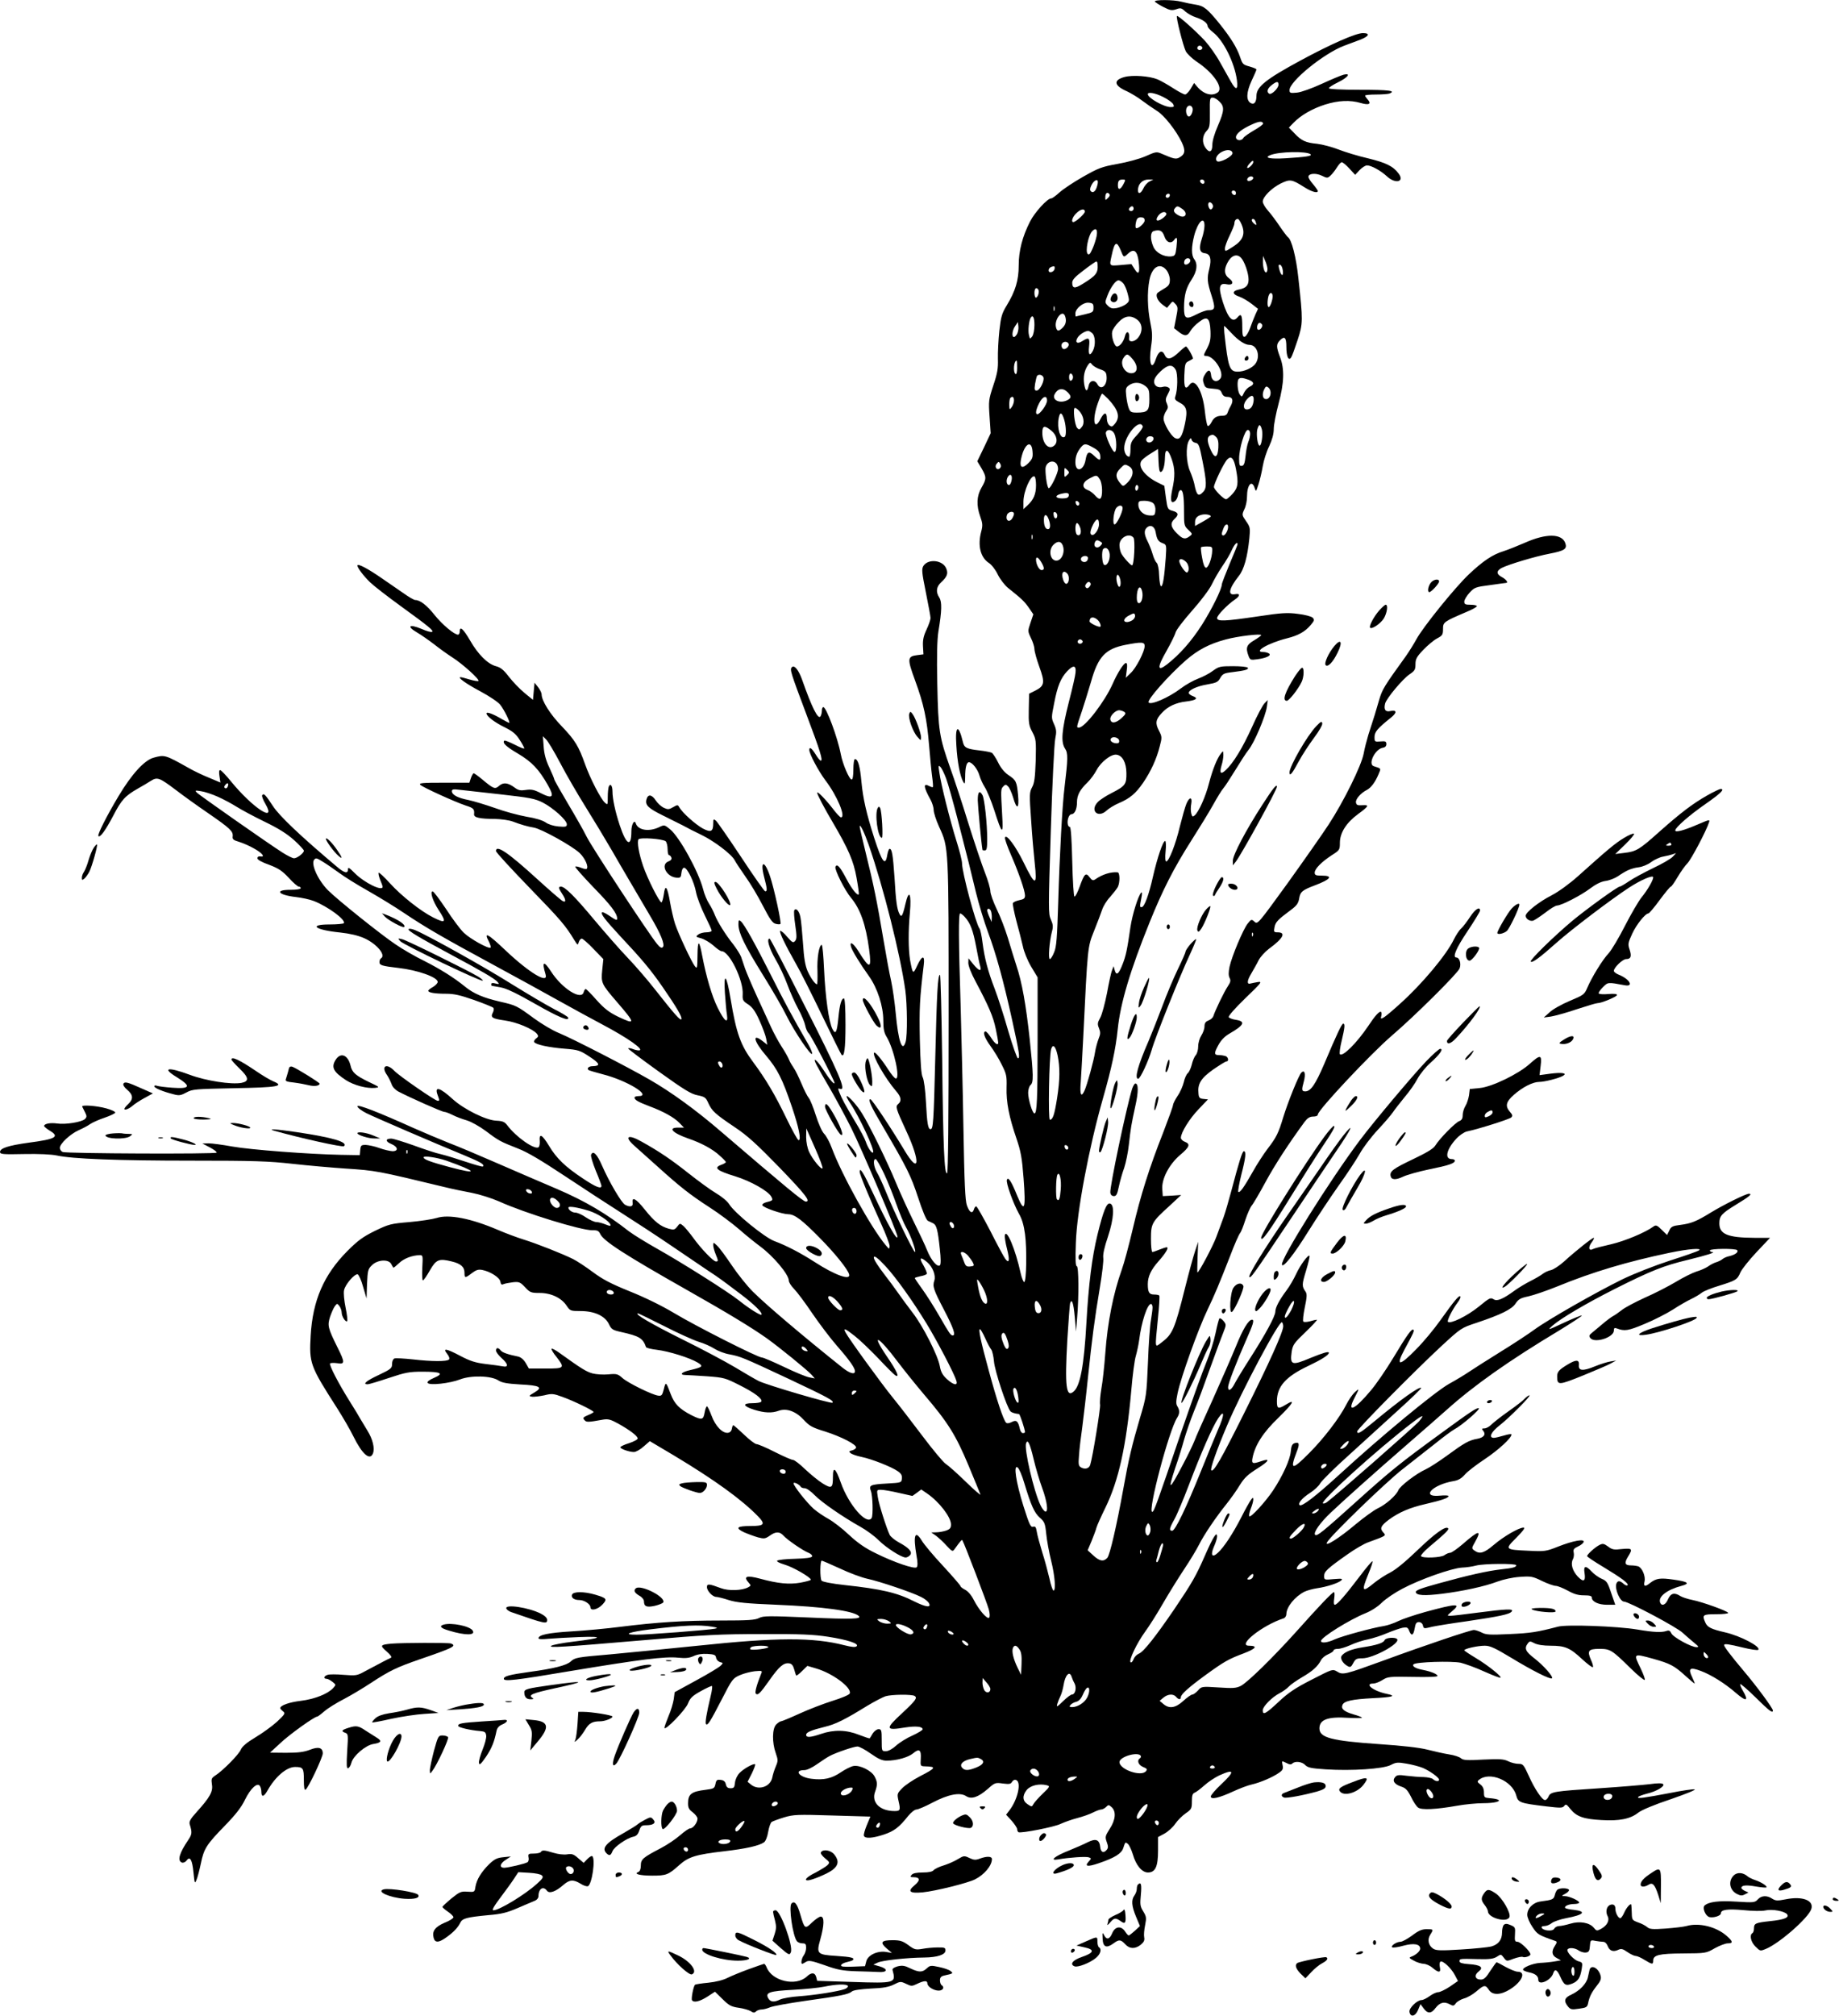 <?xml version="1.0" standalone="no"?>
<!DOCTYPE svg PUBLIC "-//W3C//DTD SVG 20010904//EN"
 "http://www.w3.org/TR/2001/REC-SVG-20010904/DTD/svg10.dtd">
<svg version="1.0" xmlns="http://www.w3.org/2000/svg"
 width="1168pt" height="1280pt" viewBox="0 0 1168 1280"
 preserveAspectRatio="xMidYMid meet">
<g transform="translate(0,1280) scale(0.1,-0.1)"
fill="#000000" stroke="none">
<path d="M7335 12790 c4 -6 28 -21 55 -35 41 -21 53 -23 80 -14 28 10 34 9 58
-14 15 -13 45 -30 67 -37 45 -14 75 -37 75 -56 0 -7 16 -25 34 -39 66 -50 137
-193 152 -304 8 -64 -6 -67 -39 -8 -13 23 -44 78 -68 121 -24 44 -68 106 -97
138 -62 66 -171 163 -177 156 -7 -6 39 -188 56 -223 8 -16 39 -46 70 -67 106
-70 172 -167 133 -195 -36 -26 -88 -12 -129 35 l-21 25 -22 -37 c-12 -20 -28
-36 -35 -36 -8 0 -42 18 -76 40 -34 22 -78 47 -99 56 -51 21 -158 29 -210 15
-73 -20 -67 -55 16 -91 25 -12 69 -38 96 -59 28 -21 70 -50 94 -65 47 -29 122
-125 158 -200 25 -54 21 -76 -17 -97 -21 -11 -35 -8 -109 24 -34 15 -39 14
-104 -15 -39 -17 -116 -38 -179 -49 -100 -18 -120 -26 -219 -82 -60 -34 -127
-79 -149 -99 -23 -21 -46 -38 -53 -38 -24 0 -105 -89 -134 -147 -49 -96 -72
-186 -72 -279 0 -94 -21 -163 -77 -255 -30 -49 -36 -71 -46 -160 -6 -57 -10
-137 -9 -178 2 -60 -3 -90 -29 -168 -30 -91 -31 -99 -24 -199 l7 -105 -42 -89
-43 -89 27 -45 c32 -55 32 -67 0 -122 -31 -53 -34 -113 -8 -185 15 -42 16 -56
6 -94 -24 -89 -5 -165 49 -200 17 -11 42 -43 56 -73 15 -30 44 -68 65 -85 88
-70 106 -88 133 -127 l28 -41 -18 -53 c-18 -53 -18 -54 3 -98 12 -24 22 -56
22 -70 0 -14 14 -65 31 -112 37 -101 33 -122 -27 -152 l-38 -19 -2 -99 c-2
-88 1 -104 23 -145 23 -44 24 -53 21 -181 -4 -107 -8 -142 -23 -169 -17 -32
-18 -45 -6 -210 6 -97 17 -220 23 -274 16 -146 3 -145 -71 7 -51 104 -110 183
-118 158 -3 -7 14 -55 37 -108 50 -115 90 -230 90 -260 0 -19 -7 -24 -36 -30
-19 -4 -38 -12 -41 -19 -2 -8 8 -58 22 -112 15 -54 33 -126 41 -160 7 -36 30
-92 53 -131 l41 -68 0 -395 c0 -381 -4 -469 -20 -469 -13 0 -40 90 -40 131 0
20 7 42 15 49 20 17 19 60 -5 291 -24 220 -49 362 -85 469 -13 41 -38 120 -54
175 -17 55 -48 137 -71 183 -22 46 -40 97 -40 113 0 16 -15 69 -34 117 -19 48
-66 188 -105 312 -38 124 -90 282 -115 351 -71 200 -77 240 -83 534 -4 182 -1
283 7 335 22 132 23 188 6 215 -23 35 -20 68 10 96 40 37 47 57 34 89 -22 54
-114 64 -145 17 -12 -20 -11 -39 15 -167 16 -80 30 -154 30 -164 0 -11 -11
-43 -25 -73 -19 -40 -25 -66 -23 -106 l3 -52 -39 -5 c-64 -8 -65 -22 -14 -161
55 -150 75 -243 89 -414 6 -71 14 -159 19 -195 5 -35 7 -66 5 -68 -2 -2 -12 1
-24 7 -39 21 -36 -6 10 -89 10 -19 19 -48 19 -64 0 -16 15 -63 34 -105 62
-136 61 -118 61 -1206 0 -650 -3 -992 -10 -995 -17 -9 -25 164 -31 723 -4 295
-10 537 -14 537 -14 0 -20 -112 -30 -530 -10 -407 -13 -450 -30 -450 -16 0
-22 36 -29 170 -4 79 -13 145 -21 160 -9 17 -14 88 -18 240 -4 195 -1 258 25
473 8 64 -11 62 -42 -5 -26 -57 -28 -55 -45 36 -11 68 -12 184 -1 301 11 123
-6 154 -29 53 -17 -74 -25 -86 -37 -62 -16 30 -23 79 -32 235 -10 143 -16 179
-31 179 -5 0 -11 -18 -15 -40 -12 -73 -33 -45 -83 110 -49 154 -71 249 -81
357 -9 99 -22 143 -41 143 -6 0 -10 -29 -10 -65 0 -39 -4 -65 -11 -65 -15 0
-57 98 -69 161 -20 106 -92 299 -111 299 -5 0 -9 -10 -9 -22 0 -13 -4 -29 -9
-37 -15 -23 -56 60 -116 231 -22 62 -49 97 -65 82 -15 -15 -11 -27 93 -304 87
-230 105 -290 90 -290 -5 0 -20 18 -33 40 -25 40 -40 50 -40 28 0 -25 58 -134
103 -194 74 -97 131 -234 98 -234 -6 0 -30 26 -54 58 -46 59 -97 111 -97 98 0
-11 46 -99 99 -188 99 -169 132 -244 151 -351 10 -56 17 -104 14 -106 -9 -10
-45 35 -78 98 -41 78 -61 100 -70 76 -6 -18 60 -150 99 -196 59 -71 94 -170
115 -328 17 -127 4 -128 -70 -8 -31 49 -56 64 -45 25 8 -27 59 -110 115 -188
53 -75 90 -190 90 -279 0 -53 5 -79 20 -103 48 -78 91 -276 58 -266 -7 2 -27
26 -45 54 -41 64 -84 116 -91 110 -15 -16 70 -164 139 -244 32 -36 37 -63 14
-82 -19 -16 -16 -27 51 -172 91 -195 84 -282 -10 -125 -89 148 -208 327 -218
327 -17 0 2 -43 80 -175 154 -263 177 -310 223 -449 28 -86 52 -143 62 -148
10 -4 25 -12 34 -16 21 -11 29 -40 42 -162 7 -60 7 -98 1 -104 -16 -16 -56 31
-81 93 -12 31 -51 113 -85 182 -34 69 -86 182 -114 250 -55 133 -169 366 -215
439 -30 49 -84 110 -97 110 -5 0 5 -20 21 -44 58 -85 159 -301 146 -314 -8 -8
-33 29 -46 68 -6 19 -37 78 -69 130 -62 104 -85 146 -100 186 -9 22 -8 25 5
20 44 -16 -5 97 -238 555 -111 219 -205 399 -209 399 -21 0 -3 -61 36 -129 25
-42 59 -114 76 -161 17 -47 48 -116 69 -155 21 -38 41 -86 45 -106 4 -21 14
-43 22 -50 14 -12 164 -300 164 -315 0 -15 -31 21 -70 82 -44 67 -73 88 -44
32 9 -18 48 -87 87 -153 38 -66 98 -177 133 -247 64 -127 294 -668 294 -690 0
-34 -63 78 -155 275 -62 133 -85 170 -85 135 0 -16 69 -182 139 -335 28 -62
51 -122 51 -135 -1 -22 -2 -22 -26 7 -91 109 -277 443 -341 615 -13 36 -35 77
-49 91 -14 14 -36 65 -53 118 -16 51 -36 100 -45 110 -8 9 -29 50 -45 89 -17
40 -39 86 -50 101 -11 16 -25 39 -30 53 -5 13 -26 51 -48 84 -21 33 -50 87
-65 120 -15 32 -55 120 -89 194 -34 74 -68 155 -77 180 -8 25 -20 58 -25 74
-6 16 -28 50 -48 77 -51 63 -102 146 -119 189 -7 19 -23 51 -36 71 -13 19 -31
62 -39 95 -29 111 -150 330 -209 378 -36 29 -36 30 -71 13 -64 -30 -133 -19
-147 25 -9 27 -28 -7 -28 -50 0 -105 -32 -89 -74 38 -29 88 -46 168 -46 215 0
37 -14 54 -24 29 -3 -9 -6 -38 -6 -66 0 -50 0 -51 -19 -34 -26 24 -93 153
-125 243 -41 115 -63 152 -147 240 -74 76 -129 163 -129 204 0 9 -10 29 -22
45 l-23 29 -5 -54 -5 -55 -55 45 c-30 25 -74 71 -98 102 -34 44 -52 59 -83 67
-52 14 -113 75 -164 164 -42 72 -65 93 -65 57 0 -12 -5 -21 -11 -21 -24 0
-100 64 -149 125 -49 62 -92 95 -123 95 -7 0 -41 19 -74 43 -34 23 -94 65
-135 93 -89 62 -158 99 -158 83 0 -14 36 -63 80 -106 19 -19 106 -87 193 -150
186 -135 213 -158 201 -165 -5 -4 -36 5 -68 19 -76 32 -96 17 -29 -22 26 -15
76 -50 110 -76 34 -27 87 -65 117 -84 63 -40 174 -140 165 -149 -3 -3 -28 1
-55 9 -27 8 -53 15 -58 15 -24 0 33 -41 125 -90 56 -30 113 -68 126 -85 25
-31 66 -115 57 -115 -3 0 -24 11 -47 24 -55 33 -97 48 -97 36 0 -18 53 -58
117 -89 50 -25 70 -42 93 -78 17 -26 30 -51 30 -55 0 -5 -27 6 -60 23 -34 17
-63 29 -67 26 -14 -14 11 -38 88 -83 87 -52 132 -99 189 -200 43 -75 31 -89
-44 -51 -44 23 -62 26 -96 21 -33 -5 -47 -3 -70 14 -43 32 -72 36 -99 13 -27
-24 -35 -21 -106 38 -27 23 -53 41 -56 41 -4 0 -12 -13 -18 -30 l-10 -30 -163
0 c-138 0 -160 -2 -148 -14 19 -17 219 -108 288 -131 50 -16 56 -22 53 -56 -2
-20 36 -29 133 -29 39 -1 89 -8 111 -16 56 -21 94 -32 135 -39 47 -7 245 -117
292 -162 34 -33 58 -87 44 -100 -3 -3 -19 0 -36 7 -17 7 -33 10 -36 7 -4 -3
48 -61 113 -129 114 -117 153 -168 153 -202 0 -12 -12 -7 -45 16 -25 17 -48
29 -51 25 -10 -10 17 -45 112 -148 140 -149 197 -217 273 -327 89 -129 124
-189 119 -203 -5 -14 -44 31 -163 182 -49 63 -130 157 -180 209 -50 52 -145
161 -213 242 -120 144 -184 208 -209 208 -18 0 -16 -10 7 -45 25 -38 27 -59 3
-46 -10 5 -83 68 -162 140 -184 168 -261 220 -261 177 0 -8 96 -112 213 -233
198 -204 229 -240 285 -333 21 -33 22 -34 28 -12 4 12 12 22 19 22 6 0 40 -29
74 -65 l63 -65 -7 -69 c-8 -83 -6 -88 94 -204 118 -137 119 -146 7 -93 -59 29
-87 51 -137 106 -34 39 -65 70 -69 70 -4 0 -10 -9 -13 -20 -14 -55 -138 23
-207 131 -47 72 -60 65 -35 -18 20 -65 -104 10 -255 153 -114 108 -140 121
-104 53 8 -17 13 -33 10 -36 -11 -11 -131 56 -170 94 -22 21 -73 89 -113 151
-41 61 -79 112 -85 112 -19 0 1 -62 37 -117 53 -80 47 -89 -33 -49 -80 40
-203 138 -274 216 -37 41 -70 72 -73 68 -3 -3 1 -23 9 -43 9 -21 16 -41 16
-46 0 -31 -115 25 -176 86 -36 36 -44 41 -44 25 0 -30 -23 -24 -72 18 -227
191 -364 321 -404 383 -48 73 -59 85 -69 69 -3 -5 6 -30 21 -55 73 -126 -81
-25 -217 141 -33 41 -65 74 -71 74 -7 0 -8 -14 -4 -39 l6 -40 -71 30 c-40 16
-97 43 -128 61 -153 86 -155 86 -225 67 -59 -16 -140 -105 -223 -244 -76 -127
-136 -246 -128 -254 11 -11 45 36 94 129 53 102 75 126 157 173 27 15 64 37
81 48 42 27 56 21 157 -55 44 -34 137 -101 206 -148 142 -98 161 -116 158
-148 -3 -19 4 -25 42 -36 25 -8 67 -26 94 -42 51 -28 73 -56 40 -50 -12 2 -19
-3 -19 -12 0 -9 28 -25 74 -41 60 -23 83 -38 125 -83 28 -31 57 -56 64 -56 7
0 12 -4 12 -10 0 -6 -28 -10 -65 -10 -105 0 -79 -33 35 -46 36 -4 87 -15 113
-25 89 -35 204 -119 191 -141 -3 -4 -43 -8 -90 -8 -139 0 -94 -35 66 -51 64
-7 114 -19 153 -36 80 -36 140 -108 107 -128 -6 -3 -10 -14 -10 -24 0 -20 16
-25 120 -37 123 -14 250 -59 250 -89 0 -7 -13 -22 -30 -32 -17 -9 -30 -20 -30
-24 0 -12 43 -19 112 -19 53 0 91 -9 180 -40 62 -22 116 -44 121 -49 5 -5 4
-18 -3 -31 -16 -31 -5 -38 78 -50 73 -10 176 -53 202 -84 11 -14 10 -19 -5
-30 -10 -7 -15 -18 -12 -23 10 -16 93 -34 194 -42 85 -7 96 -10 158 -51 66
-43 71 -59 18 -60 -24 0 -39 -15 -24 -25 6 -3 45 -15 88 -26 155 -39 318 -139
228 -139 -14 0 -25 -4 -25 -9 0 -15 23 -28 94 -55 91 -34 159 -72 192 -107
l28 -29 -37 0 c-68 0 -36 -34 64 -69 82 -28 155 -67 199 -108 22 -19 40 -38
40 -42 0 -4 -14 -12 -31 -18 -48 -18 -25 -37 90 -72 100 -31 211 -94 230 -130
12 -22 9 -25 -32 -35 -16 -4 -27 -12 -25 -19 5 -15 123 -56 164 -57 41 0 88
-36 201 -151 96 -97 178 -199 186 -231 11 -41 -90 -5 -218 78 -90 58 -180 105
-258 134 -61 23 -253 179 -286 234 -12 19 -48 49 -84 70 -34 20 -112 77 -174
126 -106 84 -183 137 -298 201 -88 50 -114 33 -43 -29 23 -20 87 -78 143 -128
144 -130 206 -179 331 -260 61 -39 146 -103 190 -141 43 -38 102 -85 129 -105
85 -62 185 -180 185 -220 0 -10 15 -34 33 -52 18 -18 70 -87 115 -154 45 -66
116 -160 158 -208 79 -90 114 -140 114 -161 0 -24 -35 -13 -82 25 -248 198
-483 397 -568 482 -36 36 -95 110 -132 165 -37 55 -78 111 -92 124 -25 24 -26
24 -26 4 0 -11 7 -37 15 -56 18 -44 18 -47 2 -47 -16 0 -93 79 -144 150 -22
30 -50 64 -62 75 -23 19 -23 19 -40 -4 -16 -20 -21 -22 -54 -13 -53 15 -91 45
-153 123 -55 69 -82 83 -76 41 4 -24 -16 -29 -48 -12 -23 12 -102 147 -146
248 -32 74 -58 100 -70 69 -3 -8 11 -54 30 -101 20 -47 36 -91 36 -96 0 -22
-37 -7 -115 45 -115 76 -170 129 -218 209 -44 73 -64 83 -59 29 1 -17 -2 -34
-8 -38 -26 -16 -141 64 -197 138 -18 24 -30 29 -72 31 -65 3 -204 72 -275 136
-83 76 -119 86 -96 25 12 -32 12 -35 0 -35 -16 0 -243 157 -274 189 -51 54
-89 32 -47 -27 10 -15 22 -40 28 -56 5 -17 23 -36 43 -47 70 -37 277 -129 291
-129 8 0 32 -9 54 -20 21 -11 61 -26 89 -34 30 -9 81 -38 122 -68 82 -62 92
-67 204 -111 60 -23 147 -75 295 -173 116 -77 280 -184 365 -238 85 -54 227
-147 315 -207 88 -60 192 -130 230 -156 76 -50 77 -51 211 -152 86 -65 140
-119 130 -129 -7 -6 -80 40 -141 89 -70 56 -365 242 -520 329 -71 40 -152 90
-180 111 -144 113 -278 192 -457 269 -101 43 -273 117 -383 165 -110 48 -249
107 -310 130 -60 24 -159 66 -220 93 -222 100 -355 152 -355 137 0 -8 26 -28
58 -44 55 -27 418 -184 630 -271 98 -41 121 -55 109 -67 -3 -3 -52 11 -109 30
-57 19 -128 41 -158 48 -30 6 -108 32 -173 56 -65 23 -129 43 -142 43 -38 0
-39 -18 0 -34 43 -18 47 -46 8 -46 -16 1 -53 9 -83 20 -30 11 -69 19 -87 20
-29 0 -32 -3 -35 -32 l-3 -33 -120 2 c-201 4 -574 32 -691 53 -61 11 -128 20
-150 20 l-39 -1 48 -25 c26 -14 45 -28 43 -33 -6 -10 -954 -6 -978 4 -10 4
-18 16 -18 26 0 27 66 88 119 112 25 11 58 28 73 39 16 11 57 29 93 41 35 12
66 27 67 32 1 6 -24 18 -57 27 -62 17 -159 24 -153 11 2 -5 10 -21 18 -36 12
-24 12 -30 -1 -43 -20 -19 -123 -36 -176 -28 -43 6 -83 -1 -83 -16 0 -4 16
-17 35 -29 66 -39 41 -54 -134 -77 -129 -18 -181 -35 -181 -59 0 -14 18 -16
152 -13 95 2 174 -2 208 -9 98 -22 390 -33 859 -33 392 0 487 -3 638 -20 98
-11 249 -24 335 -30 198 -13 201 -14 633 -118 44 -11 121 -27 170 -36 51 -10
127 -34 175 -55 163 -74 521 -184 593 -183 31 1 40 -4 49 -23 20 -45 155 -132
556 -359 251 -142 406 -236 502 -304 81 -58 258 -202 285 -232 l20 -23 -35 7
c-19 3 -91 33 -160 66 -69 33 -132 60 -141 60 -26 0 -421 200 -559 283 -77 46
-185 99 -280 137 -121 49 -172 76 -234 122 -43 32 -100 70 -126 83 -66 33
-230 98 -314 124 -39 12 -112 39 -163 61 -173 74 -313 101 -390 76 -26 -8
-104 -20 -173 -26 -118 -10 -130 -13 -219 -56 -77 -38 -108 -61 -175 -128
-150 -151 -220 -314 -233 -537 -10 -176 -4 -192 167 -459 37 -58 84 -139 104
-180 56 -114 106 -158 125 -108 12 32 -2 90 -35 143 -16 26 -36 59 -44 73 -8
15 -40 68 -71 117 -69 110 -129 226 -123 237 3 4 23 5 45 2 50 -8 51 3 3 99
-62 125 -65 140 -48 195 9 26 22 56 30 67 15 20 15 20 30 1 8 -11 14 -29 14
-41 0 -24 25 -63 35 -54 3 4 -1 42 -10 85 -9 44 -14 93 -10 111 7 37 68 107
87 101 7 -3 23 -38 34 -79 l22 -74 3 92 c4 85 6 95 31 119 35 35 104 40 122 9
6 -11 12 -22 14 -24 1 -3 17 10 36 28 31 30 83 50 132 51 20 0 20 -4 16 -80
-2 -44 -1 -80 4 -80 5 0 25 29 44 63 40 70 58 77 139 57 58 -14 81 -35 81 -72
0 -35 4 -35 47 -2 27 20 41 25 66 20 52 -10 112 -49 115 -75 3 -17 8 -21 20
-15 9 4 36 9 60 12 39 4 46 1 77 -32 31 -33 38 -36 92 -36 73 0 138 -31 171
-80 23 -34 25 -35 90 -35 88 0 155 -31 180 -84 15 -32 23 -37 77 -49 116 -26
138 -39 158 -96 2 -5 33 -13 69 -17 75 -9 210 -51 259 -81 38 -23 33 -29 -48
-48 -54 -12 -71 -30 -30 -31 12 0 73 -4 136 -8 109 -8 118 -11 207 -56 98 -49
149 -88 139 -105 -3 -6 -29 -10 -56 -10 -66 0 -61 -19 12 -42 65 -20 111 -22
155 -6 50 18 110 -4 160 -59 35 -38 53 -48 135 -73 103 -33 203 -84 196 -103
-2 -6 -14 -14 -27 -17 -19 -5 -20 -7 -8 -17 8 -7 39 -18 69 -24 68 -14 193
-64 231 -91 22 -15 28 -27 26 -47 -3 -26 -5 -26 -93 -31 -108 -6 -118 -11
-104 -47 12 -31 15 -155 5 -172 -31 -49 -146 83 -196 225 -33 93 -50 106 -50
37 0 -73 -8 -78 -66 -42 -27 17 -77 58 -111 90 -34 33 -68 59 -77 59 -9 0 -61
23 -115 50 -54 28 -107 50 -116 50 -9 0 -45 27 -79 60 -35 33 -65 60 -69 60
-3 0 -7 -10 -9 -23 -2 -13 -11 -23 -24 -25 -35 -5 -81 43 -105 109 -12 32 -25
59 -29 59 -5 0 -11 -18 -15 -40 -8 -47 -18 -49 -84 -16 -76 39 -108 72 -131
133 -30 80 -32 82 -44 32 -10 -39 -14 -44 -36 -41 -38 5 -189 79 -226 111 -30
27 -37 29 -91 24 -32 -3 -77 0 -100 6 -39 11 -69 29 -208 129 -26 19 -49 31
-52 28 -3 -3 10 -27 31 -52 55 -71 52 -74 -69 -74 l-106 0 -20 35 c-13 22 -31
37 -48 41 -64 13 -100 25 -111 39 -16 20 -30 19 -30 -1 0 -9 16 -30 35 -47 43
-38 46 -61 8 -53 -16 3 -65 10 -110 15 -65 8 -98 19 -159 51 -91 48 -115 52
-84 13 13 -17 17 -30 11 -36 -13 -13 -107 -13 -228 1 -56 6 -109 9 -118 6 -9
-4 -15 -18 -15 -35 0 -27 -7 -33 -85 -70 -79 -37 -105 -59 -70 -59 8 0 68 18
134 40 105 35 130 40 213 40 119 0 140 -11 75 -39 -31 -13 -46 -25 -41 -32 10
-18 142 -3 206 22 69 27 199 24 244 -7 22 -14 54 -20 137 -25 127 -6 147 -18
91 -51 -37 -22 -38 -23 -14 -27 14 -1 48 3 77 9 47 12 58 11 115 -10 70 -25
198 -87 198 -96 0 -3 -16 -12 -36 -20 -30 -13 -34 -17 -23 -30 13 -16 21 -16
121 2 31 5 48 0 95 -26 75 -42 123 -79 123 -94 0 -7 -25 -20 -55 -30 -30 -9
-55 -21 -55 -26 0 -10 56 -30 86 -30 13 0 41 16 62 35 l39 34 155 -92 c258
-155 429 -279 533 -386 48 -50 40 -61 -50 -61 -85 0 -97 -12 -41 -39 25 -11
66 -26 90 -33 39 -10 46 -9 74 10 38 28 64 28 88 1 24 -27 125 -96 159 -109
15 -6 25 -16 23 -23 -3 -8 -37 -13 -109 -15 -57 -1 -108 -7 -113 -12 -5 -5 14
-15 47 -25 53 -15 167 -81 167 -96 0 -4 -31 -12 -68 -19 -71 -12 -142 -5 -252
25 -89 24 -112 16 -74 -26 14 -16 14 -18 -4 -28 -39 -21 -124 -24 -172 -6 -78
29 -90 30 -90 7 0 -24 36 -62 59 -62 9 0 45 -9 79 -20 51 -16 112 -22 305 -30
291 -12 486 -38 521 -71 22 -20 -44 -22 -315 -10 -257 11 -290 11 -318 -3 -24
-13 -69 -16 -243 -16 -237 0 -407 -11 -638 -40 -85 -11 -225 -24 -310 -29
-147 -9 -210 -22 -210 -44 0 -6 25 -7 63 -3 34 3 123 8 197 11 162 6 145 -7
-38 -29 -67 -8 -130 -20 -140 -26 -23 -15 59 -10 598 36 378 33 475 38 740 38
246 1 327 -3 419 -17 128 -20 198 -44 182 -60 -8 -8 -31 -6 -78 6 -198 51
-430 50 -931 -3 -207 -21 -458 -46 -557 -55 -210 -18 -223 -20 -250 -45 -26
-25 -111 -46 -260 -66 -128 -18 -165 -27 -165 -44 0 -18 68 -11 428 50 434 72
596 93 679 84 48 -5 71 -2 98 10 23 11 54 16 88 14 44 -3 52 -6 55 -24 2 -13
13 -24 25 -28 21 -5 21 -6 4 -23 -10 -10 -79 -52 -155 -93 l-137 -75 -6 -45
c-4 -25 -18 -73 -33 -107 -14 -34 -26 -68 -26 -74 0 -25 135 114 150 155 13
33 26 47 80 77 36 20 68 35 72 33 3 -2 0 -30 -8 -62 -27 -113 -37 -173 -30
-180 11 -10 26 14 101 159 64 125 69 132 114 152 25 11 68 22 95 25 45 4 49 3
41 -14 -29 -72 -42 -120 -35 -128 13 -13 27 0 87 85 61 87 90 112 125 107 16
-2 25 -13 32 -38 5 -19 11 -37 13 -39 2 -3 19 10 37 28 l34 33 54 -16 c105
-30 229 -122 215 -159 -3 -9 -51 -29 -109 -47 -57 -18 -151 -54 -210 -81 -59
-27 -112 -49 -118 -49 -5 0 -19 -9 -30 -20 -26 -26 -27 -115 -3 -182 15 -43
15 -50 0 -85 -9 -21 -19 -53 -22 -70 -12 -59 -87 -84 -135 -45 l-22 18 27 53
c14 29 24 55 21 58 -8 8 -72 -27 -99 -55 -15 -16 -27 -41 -29 -62 -3 -30 -7
-35 -28 -35 -18 0 -26 7 -30 25 -4 18 -14 26 -33 28 -23 3 -28 -1 -33 -26 -6
-28 -10 -30 -63 -37 -90 -11 -111 -27 -111 -86 0 -28 6 -40 30 -57 16 -13 30
-30 30 -40 0 -25 -28 -62 -47 -62 -8 0 -37 -20 -63 -43 -27 -24 -82 -61 -122
-82 -115 -60 -128 -71 -128 -111 0 -22 -6 -37 -16 -41 -32 -12 10 -23 89 -23
88 0 102 5 171 67 59 53 106 67 286 88 139 16 222 35 253 57 10 8 21 35 26 67
5 29 15 57 22 62 8 5 43 18 79 29 60 18 84 19 307 12 l241 -7 -23 -55 c-12
-29 -21 -60 -18 -67 7 -19 54 -16 127 8 65 22 96 45 154 118 19 23 42 41 53
41 10 0 57 20 102 44 99 52 174 67 213 41 34 -22 77 -7 138 46 44 39 48 41 95
34 41 -5 51 -4 59 11 6 10 16 15 26 11 35 -14 9 -126 -44 -194 l-20 -26 35
-38 c19 -22 35 -46 35 -53 0 -8 4 -17 8 -20 15 -9 230 33 269 53 22 10 68 27
103 36 35 9 81 25 102 36 20 10 44 19 52 19 8 0 22 7 31 16 15 15 17 15 35 -1
30 -27 26 -80 -12 -138 -29 -46 -30 -51 -19 -83 10 -27 10 -38 1 -49 -20 -25
-39 -17 -42 16 -5 48 -28 57 -80 31 -23 -12 -78 -36 -120 -53 -89 -35 -126
-66 -68 -56 67 12 178 20 196 13 16 -6 16 -8 -1 -26 -29 -32 -9 -36 64 -11
100 34 144 61 155 96 13 40 13 40 30 26 8 -7 22 -37 31 -66 20 -70 58 -115 96
-115 47 0 64 38 64 139 l0 86 41 22 c23 13 54 41 68 62 15 22 45 52 67 67 36
25 39 30 39 76 0 37 4 50 18 55 9 3 36 24 60 45 24 22 66 50 95 64 99 45 102
27 12 -57 -36 -34 -65 -68 -65 -76 0 -22 52 -10 143 32 41 19 94 39 118 44 53
12 133 46 172 74 24 16 28 25 23 49 -6 28 -6 28 23 14 20 -11 31 -12 39 -4 17
17 62 12 82 -10 16 -16 37 -21 130 -27 164 -11 365 3 412 27 34 18 45 19 102
9 35 -6 81 -18 103 -27 44 -19 103 -61 103 -75 0 -13 -24 -11 -39 4 -6 6 -33
12 -59 13 -26 0 -74 4 -107 8 -51 7 -63 6 -75 -9 -19 -23 -3 -46 41 -60 27 -9
39 -22 61 -65 14 -30 34 -60 45 -68 22 -16 113 -12 248 12 50 9 124 16 165 16
74 0 122 13 90 24 -8 3 -31 7 -50 8 -32 3 -35 5 -35 36 0 23 -7 39 -23 51 -20
15 -21 19 -9 29 67 56 212 -4 237 -99 12 -45 24 -49 189 -69 92 -11 106 -11
116 3 10 13 15 11 39 -20 39 -48 84 -64 197 -70 114 -7 184 7 234 47 22 17
100 50 208 86 98 34 162 60 150 62 -12 2 -80 -8 -150 -22 -169 -32 -216 -39
-209 -27 3 5 28 14 54 21 62 14 118 48 105 61 -7 7 -35 7 -84 0 -41 -5 -184
-17 -319 -26 -291 -19 -312 -22 -325 -53 -5 -12 -15 -22 -22 -22 -19 0 -66 70
-104 155 -32 70 -36 75 -65 75 -17 0 -46 7 -64 16 -28 14 -53 16 -158 11 -105
-6 -128 -4 -143 8 -9 9 -43 20 -76 25 -32 5 -94 19 -137 30 -51 13 -157 25
-305 35 -306 21 -381 41 -381 100 0 56 53 76 185 67 47 -2 85 -2 85 1 0 3 -24
13 -54 21 -58 17 -80 35 -70 59 9 26 62 37 196 44 124 6 150 14 87 27 -85 17
-149 66 -86 66 12 0 38 10 57 22 33 21 44 23 193 20 94 -2 157 0 157 6 0 11
-40 28 -90 38 -50 9 -74 24 -62 36 15 15 239 22 299 10 28 -7 96 -31 150 -56
54 -24 100 -42 103 -39 9 8 -82 80 -157 125 -40 24 -73 46 -73 49 0 10 85 29
130 29 34 0 64 -14 167 -76 135 -82 250 -140 260 -131 10 10 -54 82 -112 127
-56 43 -65 63 -42 94 12 16 15 16 42 2 19 -10 57 -16 103 -16 92 0 123 -13
200 -85 35 -32 65 -55 69 -51 3 3 -2 24 -12 45 -26 59 -17 71 53 71 69 0 79
-6 199 -124 45 -44 85 -77 89 -73 4 3 -8 35 -25 71 -48 99 -49 98 79 63 107
-30 134 -44 203 -107 30 -27 57 -50 60 -50 2 0 -5 18 -16 41 -27 56 -14 65 55
39 65 -24 153 -79 221 -138 69 -60 86 -55 46 13 -12 20 -19 38 -16 41 3 3 47
-35 98 -85 88 -87 109 -102 109 -82 0 14 -102 153 -187 253 -80 95 -123 152
-123 162 0 11 31 6 121 -16 49 -12 92 -18 96 -14 19 19 -111 88 -211 111 -87
20 -112 32 -125 62 -22 49 -17 53 70 53 44 0 78 4 75 9 -8 13 -165 69 -225 81
-30 6 -65 17 -78 25 -38 25 -62 19 -79 -20 -15 -36 -40 -46 -50 -21 -14 37 42
81 135 106 58 15 43 27 -52 40 -83 12 -108 8 -146 -21 -33 -27 -44 -24 -36 10
7 33 -15 85 -40 95 -9 3 -30 6 -45 6 -40 0 -45 14 -21 54 32 52 29 56 -38 50
-50 -6 -62 -4 -88 16 -26 19 -34 20 -54 10 -28 -14 -79 -60 -79 -71 0 -4 46
-35 103 -69 116 -70 164 -106 154 -116 -4 -4 -15 0 -25 9 -23 21 -38 22 -46 1
-12 -32 23 -114 49 -114 29 0 335 -162 372 -198 22 -20 56 -49 74 -64 28 -23
31 -27 14 -27 -32 -1 -149 63 -160 88 -7 16 -15 20 -30 15 -31 -11 -82 -9
-187 9 -126 21 -449 33 -503 18 -134 -35 -174 -41 -306 -47 -125 -6 -151 -5
-179 10 -18 9 -40 16 -49 16 -21 0 -310 -97 -571 -193 -250 -91 -261 -94 -298
-71 -29 17 -29 16 -162 -52 -106 -54 -148 -83 -210 -141 -81 -76 -100 -86
-100 -53 0 24 59 84 108 109 20 10 46 29 57 41 11 12 49 39 85 60 67 39 99 68
120 108 6 13 27 30 46 38 19 8 34 19 34 24 0 6 12 10 28 10 15 0 50 11 79 24
28 13 77 30 110 36 32 7 87 24 123 40 36 15 80 30 98 34 28 5 34 2 42 -19 14
-36 27 -31 35 15 5 31 11 40 27 40 11 0 22 -8 25 -20 6 -23 4 -23 62 -9 24 5
120 21 215 34 209 31 273 44 287 62 16 19 -32 17 -216 -7 -82 -11 -160 -20
-173 -20 -23 0 -22 1 7 26 65 54 38 54 -168 -2 -68 -19 -145 -45 -171 -58 -26
-13 -67 -27 -91 -31 -72 -11 -262 -63 -310 -84 -47 -22 -89 -27 -89 -11 0 23
182 136 284 177 37 15 78 42 103 67 23 23 82 63 130 88 111 59 312 130 378
134 28 1 68 7 90 13 50 13 255 14 255 2 0 -12 -20 -18 -95 -26 -83 -9 -213
-38 -393 -88 -117 -32 -152 -45 -150 -57 4 -21 55 -24 168 -10 129 16 272 47
350 77 38 14 97 27 142 30 71 5 81 4 142 -26 35 -17 75 -31 87 -31 12 0 46
-14 76 -30 39 -22 66 -30 103 -30 37 0 50 -4 50 -14 0 -26 42 -46 97 -46 l52
0 -26 75 c-22 67 -29 77 -60 90 -19 8 -47 28 -63 45 -39 42 -54 39 -46 -9 8
-53 -7 -60 -44 -21 -33 36 -46 80 -30 109 6 11 8 31 5 43 -4 19 1 26 27 38 18
8 34 21 36 29 7 21 -67 8 -163 -30 -76 -30 -85 -31 -185 -26 -154 7 -154 8
-79 83 45 46 58 64 45 64 -29 0 -126 -56 -189 -110 -61 -52 -89 -60 -122 -36
-19 14 -19 15 3 54 45 80 25 77 -77 -12 -36 -31 -72 -56 -81 -56 -9 0 -25 -7
-36 -15 -21 -16 -139 -21 -149 -6 -3 5 20 31 52 58 107 90 128 111 120 119
-16 16 -85 -34 -197 -142 -74 -71 -135 -121 -170 -139 -30 -15 -76 -45 -102
-66 -77 -64 -83 -55 -37 57 17 41 29 77 26 80 -3 3 -40 -41 -83 -98 -91 -120
-142 -178 -156 -178 -7 0 -8 15 -4 40 3 22 3 40 -2 40 -10 0 -92 -86 -234
-245 -147 -164 -313 -327 -357 -350 -30 -15 -50 -16 -142 -10 -107 7 -108 6
-130 -19 -13 -14 -29 -26 -36 -26 -7 0 -33 -18 -57 -40 -50 -46 -90 -52 -127
-20 l-24 20 24 20 c28 24 64 26 81 5 15 -18 30 -19 30 -2 0 18 49 62 153 138
121 88 149 104 245 140 80 31 93 48 35 49 -79 0 86 131 220 174 9 3 17 15 17
26 0 46 54 112 115 143 17 8 53 18 80 22 63 9 136 33 154 50 11 11 3 12 -48 8
-60 -6 -61 -5 -61 20 0 28 20 47 148 137 46 33 105 67 130 76 120 44 117 42
97 64 -23 25 -15 42 37 81 63 46 132 76 233 99 100 23 145 38 145 50 0 5 -24
6 -54 3 -125 -13 -50 69 84 92 32 5 52 17 74 42 17 20 75 64 128 99 85 57 168
133 168 155 0 5 -21 2 -47 -6 -27 -8 -56 -15 -65 -15 -35 0 -18 37 35 78 64
50 205 192 191 192 -6 0 -19 -10 -30 -21 -10 -12 -57 -48 -104 -81 -47 -33
-95 -71 -108 -84 -13 -13 -32 -24 -44 -24 -17 0 -18 -3 -8 -15 19 -23 5 -43
-37 -51 -53 -9 -84 -27 -193 -107 -52 -38 -113 -77 -135 -87 -57 -25 -164
-106 -174 -133 -13 -32 -79 -91 -131 -115 -25 -12 -88 -58 -140 -101 -104 -88
-200 -148 -182 -115 22 42 378 386 479 464 59 46 152 119 205 161 53 43 110
85 125 93 45 23 168 129 155 134 -13 4 -51 -21 -237 -157 -261 -190 -323 -240
-533 -429 -222 -200 -258 -229 -269 -218 -14 13 31 77 101 143 88 83 279 254
491 438 88 76 196 171 240 210 175 157 395 313 720 508 80 49 144 91 142 94
-3 2 -54 -18 -114 -46 -105 -49 -107 -50 -72 -18 53 46 210 139 394 232 232
117 314 149 465 185 126 31 183 49 153 50 -7 0 -13 5 -13 10 0 12 167 14 174
1 8 -12 -13 -28 -49 -37 -17 -3 -37 -12 -45 -19 -8 -7 -26 -16 -40 -20 -14 -4
-37 -16 -52 -27 -15 -10 -48 -25 -73 -32 -25 -8 -84 -37 -130 -65 -47 -28
-136 -74 -198 -101 -61 -28 -128 -63 -147 -79 -19 -15 -45 -33 -57 -39 -12 -7
-42 -29 -66 -50 -24 -20 -54 -45 -66 -55 -19 -15 -20 -21 -10 -34 29 -34 149
5 149 48 0 16 4 19 18 14 50 -19 72 -16 179 29 60 25 140 66 179 91 38 25 89
54 114 66 25 12 56 30 69 41 13 10 63 30 110 44 106 33 115 38 135 85 9 20 55
78 102 128 l86 91 -99 0 c-171 1 -223 23 -223 92 0 47 15 63 105 118 86 52
107 70 83 70 -20 0 -161 -70 -243 -120 -91 -56 -124 -69 -193 -78 -49 -6 -59
-11 -70 -36 l-14 -28 -34 33 c-29 29 -37 32 -52 21 -53 -39 -184 -93 -270
-113 -53 -12 -105 -25 -114 -30 -27 -15 -33 10 -9 42 12 16 18 29 13 29 -10 0
-118 -86 -189 -151 -29 -26 -66 -50 -82 -54 -17 -3 -40 -14 -53 -24 -13 -10
-47 -30 -77 -45 -30 -15 -75 -42 -100 -60 -75 -55 -112 -70 -133 -57 -22 13
-25 12 -96 -46 -73 -59 -180 -112 -196 -96 -7 7 29 79 61 121 14 18 22 36 18
40 -8 9 -36 -24 -128 -153 -39 -55 -107 -137 -152 -182 -107 -110 -133 -111
-75 -3 56 103 64 120 57 126 -10 10 -39 -30 -128 -178 -46 -76 -110 -170 -144
-209 -99 -119 -152 -144 -105 -51 35 68 35 69 5 42 -15 -14 -40 -50 -55 -80
-42 -83 -143 -215 -235 -307 -110 -111 -124 -109 -79 9 20 51 16 63 -14 54
-15 -5 -21 -18 -24 -54 -5 -52 -52 -155 -113 -247 -49 -73 -141 -173 -150
-163 -4 4 0 25 9 48 9 22 16 48 16 58 -1 15 -2 15 -15 -2 -8 -11 -36 -60 -61
-110 -54 -105 -110 -190 -148 -225 -37 -35 -50 -17 -26 38 11 24 20 53 20 64
0 37 -24 0 -76 -118 -58 -133 -83 -176 -197 -345 -119 -174 -194 -269 -223
-280 -14 -6 -29 -21 -34 -35 -6 -15 -14 -24 -19 -20 -15 8 40 123 92 194 25
34 76 114 113 179 37 64 98 162 135 218 37 55 79 125 94 155 34 67 106 173
174 258 28 35 67 90 86 122 29 46 50 66 112 105 75 47 84 67 21 45 -52 -18
-60 -15 -53 21 16 82 67 162 164 255 94 92 113 124 48 84 -49 -30 -57 -27 -57
21 0 94 56 157 200 225 82 39 130 69 130 83 0 11 -36 0 -115 -32 -121 -51
-133 -47 -121 40 7 43 15 54 88 124 45 43 77 78 72 78 -5 0 -25 -4 -44 -10
-19 -5 -38 -6 -42 -2 -5 5 0 45 9 90 14 66 15 86 5 100 -24 34 -24 45 3 133
15 50 25 92 22 95 -9 9 -60 -61 -85 -116 -14 -30 -41 -78 -62 -105 -46 -62
-70 -108 -70 -134 0 -28 -63 -144 -158 -292 -45 -70 -89 -143 -99 -162 -21
-43 -43 -56 -43 -25 0 22 48 147 116 302 44 98 52 126 36 126 -22 0 -58 -59
-103 -171 -28 -68 -95 -221 -148 -339 -54 -118 -106 -235 -115 -260 -10 -25
-42 -92 -73 -150 -87 -167 -99 -172 -48 -19 20 57 45 138 56 179 12 41 39 120
61 175 23 55 69 179 103 275 35 96 72 198 84 227 20 51 20 52 2 75 -11 13 -22
20 -26 16 -4 -4 -15 -47 -25 -95 -10 -48 -36 -131 -58 -183 -22 -52 -95 -255
-162 -450 -157 -463 -171 -500 -182 -500 -30 0 106 516 158 597 17 27 18 47 2
73 -10 15 -9 33 1 82 20 99 132 411 191 533 44 92 72 158 143 340 27 72 56
137 63 145 7 8 22 47 34 85 13 39 31 79 40 90 10 11 49 78 87 148 59 109 146
243 250 385 18 23 32 32 54 32 17 0 29 5 29 13 0 28 337 387 470 501 142 121
416 393 430 426 12 29 0 70 -20 70 -27 0 -2 59 70 166 44 66 80 125 80 132 0
29 -32 8 -63 -40 -19 -29 -44 -62 -56 -73 -13 -11 -33 -42 -47 -70 -47 -98
-202 -283 -339 -406 -49 -45 -98 -86 -109 -91 -16 -9 -18 -7 -13 11 3 11 2 23
-2 26 -10 6 -39 -26 -81 -90 -73 -108 -162 -197 -180 -179 -4 5 1 43 11 84 20
84 23 110 10 110 -9 0 -40 -65 -121 -257 -55 -128 -85 -173 -120 -173 -23 0
-24 9 -9 63 13 49 5 77 -16 56 -16 -16 -84 -183 -115 -284 -30 -100 -44 -128
-98 -198 -26 -34 -69 -100 -95 -147 -56 -99 -83 -137 -92 -128 -4 3 5 52 19
109 28 108 32 149 16 149 -10 0 -31 -68 -79 -250 -17 -63 -39 -140 -50 -170
-11 -30 -31 -85 -45 -122 -20 -56 -111 -228 -121 -228 -1 0 -1 44 1 98 l4 97
-20 -60 c-11 -33 -40 -139 -64 -235 -65 -260 -79 -292 -148 -344 -45 -34 -43
-47 -24 149 8 77 12 143 9 148 -2 4 -17 7 -33 7 -31 0 -40 14 -40 66 0 48 20
91 67 144 47 53 69 90 53 90 -6 0 -27 -7 -47 -15 -19 -8 -39 -15 -44 -15 -5 0
-9 37 -9 83 0 98 5 108 119 211 l73 68 -58 -4 -59 -3 -3 44 c-5 65 43 157 113
217 61 51 67 70 30 84 -14 5 -25 17 -25 25 0 33 55 122 112 181 l60 63 -29 3
c-23 2 -29 8 -31 33 -7 62 14 97 92 153 41 28 79 52 85 52 17 0 13 27 -5 34
-9 3 -26 6 -38 6 -36 0 -37 10 -9 62 19 35 41 57 72 75 92 53 104 77 42 87
-22 3 -43 11 -47 17 -4 7 38 55 105 120 104 100 110 108 79 103 -18 -3 -38 -7
-45 -9 -25 -8 -24 17 4 63 15 26 37 64 47 85 11 21 40 53 65 72 92 67 111 105
55 105 -23 0 -25 3 -19 33 6 32 20 47 105 110 35 26 46 41 51 70 7 44 19 55
102 86 100 38 116 61 42 61 -38 0 -45 3 -45 19 0 24 43 68 109 111 49 31 51
34 51 79 0 62 40 126 113 180 72 53 76 61 30 58 -32 -2 -38 1 -41 18 -3 21 30
59 69 79 27 14 53 49 74 99 17 40 19 36 -30 52 -39 12 9 110 58 117 14 2 22
10 22 23 0 17 -6 20 -37 17 -37 -3 -38 -2 -38 28 0 33 20 56 104 123 40 32 38
51 -4 42 -31 -7 -42 9 -33 47 8 33 111 156 155 186 33 22 38 30 38 64 0 33 7
47 50 92 27 28 66 61 87 72 34 18 38 24 38 60 0 43 3 46 148 108 37 15 67 32
67 37 0 5 -18 9 -40 9 -33 0 -40 3 -40 20 0 11 15 36 33 56 31 34 38 37 132
49 55 8 101 14 103 14 12 3 -4 23 -28 36 -37 19 -38 40 -2 59 46 23 213 73
302 90 99 19 115 31 101 69 -23 60 -122 60 -253 2 -46 -20 -108 -45 -139 -55
-69 -21 -130 -62 -220 -147 -87 -82 -293 -337 -333 -412 -17 -31 -47 -79 -66
-106 -140 -194 -151 -212 -171 -280 -20 -70 -31 -107 -68 -220 -10 -33 -24
-87 -30 -120 -14 -76 -126 -303 -222 -450 -39 -60 -157 -228 -261 -373 -187
-258 -191 -263 -210 -245 -19 17 -21 17 -44 -12 -29 -37 -100 -206 -115 -274
-7 -35 -7 -55 0 -70 9 -16 7 -27 -11 -54 -22 -32 -81 -154 -92 -190 -3 -9 -17
-22 -31 -27 -18 -7 -25 -17 -25 -37 0 -16 -9 -41 -20 -58 -11 -17 -20 -47 -20
-69 0 -22 -7 -47 -16 -57 -9 -10 -20 -37 -25 -60 -6 -23 -17 -47 -25 -53 -8
-7 -20 -32 -25 -56 -6 -25 -23 -65 -40 -89 -16 -24 -29 -51 -29 -58 0 -8 -28
-85 -61 -171 -90 -228 -145 -403 -194 -613 -24 -102 -55 -219 -70 -260 -54
-151 -91 -336 -105 -532 -6 -81 -17 -183 -25 -225 -7 -42 -11 -88 -8 -102 3
-21 -47 -333 -63 -382 -7 -22 -31 -30 -56 -17 -18 10 -20 18 -15 77 2 37 12
119 21 182 8 63 25 205 36 315 25 240 42 370 76 573 14 84 24 168 21 185 -3
21 7 68 30 135 38 115 43 204 12 210 -21 4 -42 -48 -79 -199 -35 -144 -56
-313 -70 -559 -15 -270 -39 -398 -80 -435 -49 -44 -58 31 -41 330 7 115 15
218 17 228 11 36 22 5 30 -85 l8 -93 7 85 c12 143 10 330 -2 330 -8 0 -10 42
-6 148 6 198 83 605 172 917 54 189 81 313 94 440 17 166 79 373 203 680 82
203 152 341 262 514 51 80 115 184 141 231 26 47 55 94 65 105 10 11 43 62 75
114 31 51 69 110 85 130 36 44 107 211 116 272 l6 44 -20 -20 c-12 -11 -48
-79 -80 -151 -60 -133 -119 -229 -166 -273 -33 -31 -42 -22 -28 28 7 21 12 51
12 67 -1 28 -1 28 -16 9 -25 -32 -52 -100 -75 -187 -21 -84 -66 -185 -92 -206
-12 -10 -16 -8 -21 13 -4 15 -4 42 0 61 8 45 -12 46 -31 0 -8 -19 -26 -83 -41
-142 -27 -115 -70 -224 -87 -224 -6 0 -8 24 -4 65 4 36 2 65 -3 65 -14 0 -49
-104 -77 -225 -26 -117 -55 -195 -72 -195 -13 0 -13 1 -2 58 6 28 5 40 -1 34
-19 -19 -56 -138 -68 -217 -22 -151 -29 -184 -52 -242 -24 -61 -39 -70 -49
-31 l-6 23 -10 -25 c-6 -14 -20 -79 -32 -145 -13 -66 -32 -137 -43 -157 -18
-32 -19 -41 -8 -67 10 -25 10 -37 -3 -68 -8 -21 -18 -58 -22 -83 -8 -55 -51
-210 -67 -245 -21 -47 -31 -27 -24 53 3 42 10 172 16 287 28 578 27 570 69
675 21 52 44 113 51 134 7 22 29 58 50 80 20 23 42 51 49 63 15 29 14 93 -1
94 -42 4 -97 -13 -141 -44 -15 -10 -21 -8 -37 13 -24 32 -33 23 -63 -60 -13
-36 -27 -64 -33 -63 -5 2 -11 97 -14 223 -3 137 -9 220 -15 219 -5 0 -12 7
-13 16 -6 27 7 65 23 65 20 0 35 32 35 75 0 45 18 80 65 125 20 19 47 56 60
81 27 51 92 102 126 97 38 -5 62 -50 63 -116 1 -72 -7 -83 -93 -127 -36 -18
-76 -44 -89 -58 -52 -55 2 -105 57 -53 14 13 48 34 76 46 71 30 109 62 156
131 49 72 85 151 105 231 15 56 14 61 -6 100 -24 46 -20 70 19 111 37 41 90
66 156 73 63 8 78 20 41 34 -14 5 -26 14 -26 20 0 19 52 43 117 54 58 10 69
15 83 41 15 26 24 31 76 37 82 10 106 17 99 28 -3 6 -46 10 -94 10 -81 0 -90
-2 -127 -29 -22 -17 -65 -39 -94 -50 -30 -11 -80 -39 -110 -62 -76 -58 -193
-109 -205 -89 -10 17 126 170 235 266 78 68 151 106 256 134 78 21 224 38 224
27 0 -3 -20 -18 -45 -33 -48 -28 -55 -47 -35 -100 10 -25 13 -26 56 -20 59 8
92 25 73 37 -8 5 -24 9 -36 9 -66 0 32 57 151 87 72 18 115 42 151 85 23 27
24 33 12 46 -8 8 -50 19 -93 24 -68 9 -103 7 -256 -16 -210 -31 -258 -33 -258
-10 0 17 66 85 113 117 34 23 35 41 1 34 -49 -9 -39 36 24 116 33 41 55 120
67 240 6 64 5 71 -21 108 -27 39 -27 40 -11 75 10 19 17 55 17 80 0 75 30 110
48 57 9 -27 9 -27 25 22 9 28 21 79 27 115 6 36 24 93 41 127 19 42 29 77 29
110 0 26 14 98 30 158 36 133 39 221 10 297 -25 66 -25 83 0 108 29 29 40 17
40 -43 0 -61 14 -91 30 -67 6 8 24 58 41 110 35 106 35 124 5 396 -14 132 -43
245 -67 259 -5 4 -28 34 -51 68 -23 34 -56 79 -75 100 -18 20 -33 46 -33 57 0
30 56 86 114 115 60 29 70 27 151 -24 46 -29 85 -40 85 -23 -1 4 -14 23 -30
42 -17 19 -30 40 -30 47 0 22 46 26 84 8 35 -17 38 -17 57 1 11 10 29 33 40
51 11 18 25 33 31 33 6 0 28 -18 48 -40 l37 -40 28 30 c16 17 37 30 47 30 27
0 87 -33 126 -69 54 -51 115 -36 75 17 -35 47 -80 69 -195 97 -62 14 -146 40
-187 56 -41 16 -102 32 -135 36 -73 7 -100 19 -145 67 l-35 36 29 30 c46 48
119 90 200 116 86 27 160 30 228 10 52 -15 69 -6 43 23 -9 10 -16 21 -16 24 0
4 31 7 69 7 38 0 76 3 85 6 46 18 -3 24 -184 24 -122 0 -200 4 -200 10 0 5 26
22 57 37 64 31 86 61 37 49 -16 -4 -78 -30 -139 -58 -63 -29 -130 -53 -157
-56 -43 -4 -48 -3 -48 16 0 56 217 232 345 281 33 12 80 30 104 39 57 22 65
42 17 42 -45 0 -204 -70 -398 -175 -218 -118 -278 -166 -278 -223 0 -41 -15
-59 -37 -46 -30 18 -27 69 6 141 17 36 31 68 31 72 0 4 -20 12 -44 19 -41 11
-45 15 -60 60 -20 59 -58 121 -130 211 -78 96 -100 114 -154 122 -26 4 -65 12
-87 18 -52 14 -178 14 -170 1z m300 -289 c7 -12 -12 -24 -25 -16 -11 7 -4 25
10 25 5 0 11 -4 15 -9z m485 -239 c0 -23 -45 -66 -59 -57 -18 11 -12 33 15 54
33 26 44 26 44 3z m-732 -78 c29 -14 57 -35 63 -45 8 -16 6 -19 -16 -19 -42 0
-145 58 -145 82 0 16 47 8 98 -18z m357 -29 c33 -32 31 -59 -10 -154 -21 -48
-35 -95 -35 -120 0 -47 -19 -55 -44 -19 -23 32 -20 78 7 106 20 21 22 33 21
118 -1 86 0 94 18 94 10 0 30 -11 43 -25z m-171 -41 c6 -17 -9 -54 -23 -54
-13 0 -22 30 -16 51 8 23 31 25 39 3z m448 -99 c1 -5 -26 -25 -58 -43 -32 -19
-63 -40 -67 -48 -12 -21 -47 -18 -47 5 0 22 37 52 102 81 45 21 68 22 70 5z
m-194 -186 c4 -21 -84 -67 -99 -52 -14 14 0 42 30 58 33 18 65 15 69 -6z m496
-9 c11 -11 -31 -17 -160 -25 -97 -6 -139 3 -96 20 55 23 234 26 256 5z m-364
-49 c0 -13 -31 -43 -38 -37 -3 3 3 15 13 26 20 22 25 24 25 11z m0 -101 c0
-12 -28 -25 -36 -17 -9 9 6 27 22 27 8 0 14 -5 14 -10z m-993 -55 c-10 -34
-29 -45 -42 -25 -7 11 12 51 29 62 19 12 24 -2 13 -37z m168 15 c-19 -36 -35
-39 -35 -7 0 29 7 37 32 37 17 0 18 -2 3 -30z m165 17 c-14 -7 -31 -27 -39
-45 -17 -36 -37 -37 -33 -1 4 35 31 59 66 59 l31 0 -25 -13z m350 -3 c0 -17
-22 -14 -28 4 -2 7 3 12 12 12 9 0 16 -7 16 -16z m200 -70 c0 -9 -5 -14 -12
-12 -18 6 -21 28 -4 28 9 0 16 -7 16 -16z m-813 -31 c-16 -16 -17 -16 -17 3 0
26 11 37 24 24 7 -7 5 -16 -7 -27z m393 19 c0 -13 -12 -22 -22 -16 -10 6 -1
24 13 24 5 0 9 -4 9 -8z m273 -78 c-3 -8 -9 -14 -13 -14 -11 0 -21 30 -14 41
9 15 34 -10 27 -27z m-503 -9 c0 -8 -7 -15 -15 -15 -16 0 -20 12 -8 23 11 12
23 8 23 -8z m308 -1 c40 -27 22 -65 -20 -43 -31 16 -39 31 -26 46 13 17 19 16
46 -3z m-618 -18 c0 -14 -58 -66 -73 -66 -16 0 -5 33 18 55 27 28 55 33 55 11z
m501 -37 c-32 -26 -55 -26 -41 1 14 27 42 41 55 29 7 -7 2 -17 -14 -30z m-121
-19 c0 -19 -46 -58 -56 -47 -3 3 -3 19 1 36 5 24 12 31 31 31 17 0 24 -6 24
-20z m616 -26 c25 -59 9 -100 -54 -140 -51 -33 -52 -33 -52 -11 0 12 14 49 30
82 16 33 30 67 30 76 0 17 9 29 22 29 5 0 16 -16 24 -36z m88 20 c9 -24 7 -28
-9 -14 -17 14 -20 30 -6 30 5 0 12 -7 15 -16z m-324 -27 c0 -18 -7 -54 -16
-80 -21 -63 -16 -91 18 -95 35 -4 44 -36 29 -97 -16 -63 -14 -85 14 -172 26
-82 23 -93 -23 -93 -12 0 -45 -12 -72 -26 -68 -35 -80 -29 -80 43 1 80 13 125
49 179 34 52 39 97 16 128 -19 25 -19 77 0 151 23 87 65 127 65 62z m-685 -66
c-4 -20 -15 -56 -26 -80 -15 -34 -22 -42 -31 -33 -16 16 4 117 28 143 24 26
37 13 29 -30z m430 -1 c13 -40 42 -51 62 -24 19 26 22 16 15 -46 -6 -50 -9
-55 -33 -58 -46 -5 -98 23 -114 62 -21 49 -19 93 3 99 38 11 55 2 67 -33z
m-278 -87 c20 -50 19 -50 48 -23 37 34 58 18 67 -50 9 -74 0 -90 -25 -50 l-21
33 -68 -6 c-75 -6 -73 -9 -57 63 18 85 31 92 56 33z m766 -51 c22 -24 47 -97
47 -137 0 -38 -17 -55 -63 -64 -43 -9 -41 -30 5 -45 20 -7 55 -28 77 -45 l41
-32 -17 -37 c-9 -20 -24 -59 -34 -87 -10 -27 -25 -51 -33 -53 -13 -3 -16 8
-16 67 0 71 -7 84 -30 56 -31 -37 -60 -7 -94 99 -29 93 -23 121 24 111 40 -9
50 13 17 37 -31 22 -35 54 -12 98 25 49 61 62 88 32z m167 -69 c0 -13 -4 -23
-9 -23 -11 0 -21 36 -20 75 l1 30 13 -30 c8 -16 14 -40 15 -52z m-490 52 c0
-16 -27 -32 -37 -22 -3 4 -3 13 0 22 8 20 37 20 37 0z m-589 -22 c4 -57 -8
-72 -95 -126 -50 -31 -66 -29 -66 8 0 18 18 38 73 79 39 30 75 55 80 56 4 0 8
-8 8 -17z m1177 -44 c4 -40 -13 -30 -24 15 -5 22 -4 28 7 24 8 -2 15 -20 17
-39z m-1450 14 c-4 -22 -38 -30 -38 -10 0 14 13 24 33 26 5 1 7 -7 5 -16z
m711 -9 c12 -15 21 -41 21 -60 0 -28 -6 -38 -32 -54 -18 -10 -38 -24 -45 -29
-17 -15 -2 -51 31 -76 l28 -20 18 22 c18 22 18 22 36 2 16 -18 16 -25 4 -86
l-13 -67 29 -23 c38 -30 56 -29 75 6 9 15 33 41 54 56 52 41 69 28 73 -56 2
-53 -2 -73 -22 -112 -24 -44 -24 -47 -6 -47 52 0 120 -109 90 -145 -23 -27
-55 -15 -58 23 -4 38 -20 38 -42 -1 -11 -19 -12 -33 -4 -54 8 -25 15 -28 57
-31 40 -3 49 -7 57 -28 7 -17 17 -24 35 -24 33 0 41 -21 22 -57 -9 -15 -18
-36 -21 -45 -3 -11 -15 -18 -30 -18 -38 0 -56 -10 -72 -42 -9 -17 -19 -26 -24
-22 -5 5 -13 48 -18 96 -14 126 -63 210 -96 166 -28 -37 -37 -21 -34 59 3 69
5 79 26 89 12 6 25 13 28 16 6 6 -35 78 -44 78 -3 0 -22 -15 -42 -34 -50 -48
-77 -54 -92 -21 -16 36 -39 27 -56 -22 -27 -84 -48 -33 -31 79 9 60 8 88 -5
150 -18 88 -21 191 -6 269 16 85 68 115 109 63z m-276 -82 c9 -9 22 -39 29
-66 12 -46 12 -49 -10 -67 -13 -10 -39 -21 -59 -25 -28 -5 -39 -2 -56 14 -20
20 -20 22 -3 66 20 52 52 96 70 96 7 0 20 -8 29 -18z m-538 -42 c8 -13 -4 -50
-16 -50 -5 0 -9 14 -9 30 0 30 13 40 25 20z m1487 -32 c6 -17 -13 -78 -24 -78
-9 0 -10 35 -2 68 7 24 20 29 26 10z m-1137 -82 c0 -27 -4 -30 -55 -42 -30 -7
-56 -13 -57 -14 -2 0 -3 8 -3 19 0 32 50 72 84 69 27 -3 31 -7 31 -32z m-248
-18 c-3 -7 -5 -2 -5 12 0 14 2 19 5 13 2 -7 2 -19 0 -25z m67 -34 c11 -29 6
-54 -14 -74 -26 -26 -36 -25 -43 1 -13 49 40 117 57 73z m-194 -57 c0 -30 -6
-62 -14 -73 -14 -18 -15 -18 -21 9 -7 25 0 92 11 109 14 22 24 2 24 -45z m654
32 c34 -27 35 -77 3 -115 -24 -28 -60 -29 -56 -2 5 44 -17 53 -27 11 -8 -33
-32 -63 -50 -63 -17 0 -37 65 -30 95 3 13 21 40 40 59 39 42 79 47 120 15z
m-764 -89 c-6 -11 -15 -20 -20 -20 -16 0 -11 44 8 70 l17 25 3 -27 c2 -15 -2
-36 -8 -48z m1555 60 c9 -15 -16 -43 -27 -32 -10 10 0 42 12 42 5 0 12 -5 15
-10z m-193 -56 c44 -47 85 -74 114 -74 48 0 71 -72 38 -119 -20 -28 -72 -51
-113 -51 -52 0 -61 26 -85 248 -2 23 -2 42 0 42 2 0 23 -21 46 -46z m-887 2
c22 -16 25 -78 6 -114 -20 -37 -30 -25 -24 28 6 55 -1 61 -43 34 -33 -22 -50
-7 -28 25 14 19 44 38 65 40 3 1 14 -5 24 -13z m-149 -67 c10 -17 -23 -46 -37
-32 -7 7 -9 19 -6 27 7 18 33 21 43 5z m408 -100 c37 -44 33 -89 -9 -89 -43 0
-74 60 -50 96 20 31 28 30 59 -7z m-734 -55 c0 -27 -4 -43 -10 -39 -17 11 -11
85 7 85 2 0 3 -21 3 -46z m527 -9 c32 -11 39 -18 41 -44 6 -58 -35 -94 -58
-51 -17 31 -49 26 -56 -10 -9 -42 -20 -37 -28 10 -7 46 0 84 22 119 14 21 17
22 28 6 7 -9 30 -23 51 -30z m481 -5 c13 -26 12 -125 -3 -167 -6 -18 -1 -24
24 -38 48 -24 55 -49 37 -135 -18 -85 -33 -107 -64 -91 -26 14 -72 93 -72 123
0 13 7 34 16 47 13 19 14 27 5 49 -10 21 -9 31 6 59 16 30 16 35 3 43 -8 5
-23 7 -32 4 -32 -10 -58 5 -58 33 0 18 14 39 41 65 47 44 76 47 97 8z m-653
-45 c0 -10 -6 -20 -12 -22 -8 -3 -13 5 -13 22 0 17 5 25 13 23 6 -3 12 -13 12
-23z m-188 -1 c8 -22 -23 -84 -43 -84 -14 0 -15 7 -10 42 4 22 9 45 12 50 9
14 34 9 41 -8z m1302 -15 c36 -13 40 -30 9 -44 -13 -6 -29 -23 -37 -39 -13
-28 -14 -28 -27 -11 -14 19 -19 86 -7 98 9 10 25 9 62 -4z m-655 -40 c23 -18
26 -27 26 -84 0 -74 -11 -85 -80 -85 -35 0 -42 4 -51 28 -6 15 -13 50 -16 78
-5 46 -3 53 18 68 32 22 71 20 103 -5z m796 -43 c0 -27 -18 -46 -36 -39 -17 6
-18 37 -3 64 8 16 13 18 25 8 8 -6 14 -21 14 -33z m-1290 4 c25 -25 25 -37 1
-50 -49 -26 -103 0 -82 38 19 36 52 41 81 12z m257 -42 c67 -72 79 -116 44
-159 -16 -20 -21 -21 -35 -10 -9 7 -16 26 -16 42 0 44 -17 44 -40 -1 -41 -81
-55 -8 -18 98 12 34 24 62 28 62 3 0 20 -15 37 -32z m925 -14 c-5 -36 -19 -54
-43 -54 -26 0 -25 38 3 67 28 30 44 24 40 -13z m-1522 3 c0 -13 -7 -32 -15
-43 -13 -18 -14 -17 -15 17 0 20 3 39 7 42 13 14 23 7 23 -16z m210 -1 c0 -24
-44 -86 -61 -86 -15 0 -10 28 11 70 23 45 50 53 50 16z m204 -65 c29 -32 37
-78 17 -102 -15 -19 -18 -19 -30 -6 -16 19 -28 127 -14 127 5 0 17 -8 27 -19z
m-94 -59 c12 -44 13 -99 2 -106 -28 -17 -50 54 -38 119 8 43 21 38 36 -13z
m498 -40 c2 -6 -15 -31 -37 -55 -36 -38 -41 -50 -41 -91 0 -25 -4 -46 -8 -46
-17 0 -32 25 -32 54 0 77 99 194 118 138z m757 -21 c7 -33 -3 -101 -15 -101
-12 0 -22 68 -15 101 4 16 10 29 15 29 5 0 11 -13 15 -29z m-1336 -7 c34 -28
42 -73 16 -94 -35 -29 -75 13 -75 83 0 45 15 48 59 11z m399 -19 c15 -32 16
-115 1 -115 -14 0 -62 108 -55 125 9 24 42 17 54 -10z m862 1 c0 -14 -5 -37
-12 -53 -6 -15 -14 -55 -17 -88 -5 -46 -10 -61 -23 -63 -15 -3 -18 4 -18 46 0
65 36 182 55 182 9 0 15 -10 15 -24z m-215 -22 c11 -12 15 -31 13 -67 -4 -65
-23 -71 -48 -15 -29 64 -25 93 12 97 4 1 14 -6 23 -15z m-402 0 c11 -11 -5
-34 -24 -34 -18 0 -26 20 -12 33 8 9 28 9 36 1z m270 -36 c20 -3 25 -16 44
-113 27 -134 28 -173 6 -197 -32 -35 -43 -25 -58 51 -4 18 -16 54 -27 79 -24
54 -28 155 -8 192 11 20 15 22 18 8 2 -9 13 -18 25 -20z m-1035 -56 c3 -36 -1
-47 -27 -73 -36 -36 -55 -30 -48 15 17 103 69 143 75 58z m387 25 c29 -16 41
-30 43 -50 4 -34 -5 -34 -39 -1 -33 32 -45 26 -54 -25 -12 -72 -65 -84 -65
-16 0 38 12 67 38 98 20 22 29 21 77 -6z m428 -154 c15 5 25 41 26 95 1 58 21
51 43 -14 21 -60 22 -109 3 -194 -14 -68 -8 -93 19 -71 8 7 16 24 18 38 2 15
8 28 14 30 17 6 24 -32 24 -134 0 -88 1 -93 28 -118 26 -25 27 -26 8 -40 -29
-22 -44 -19 -82 19 -39 39 -43 65 -14 91 28 26 25 41 -12 51 -32 9 -33 12 -43
84 l-10 75 -44 22 c-84 42 -128 105 -99 140 7 9 33 29 58 44 l45 28 3 -75 c2
-52 6 -74 15 -71z m477 18 c17 -90 13 -117 -21 -156 -17 -19 -36 -35 -42 -35
-16 0 -77 62 -77 78 0 21 64 155 85 175 25 26 42 7 55 -62z m-1499 6 c-18 -18
-38 8 -21 28 12 15 14 15 23 0 6 -11 5 -21 -2 -28z m357 31 c7 -7 12 -22 12
-35 0 -27 -46 -123 -59 -123 -9 0 -21 71 -21 121 0 40 42 63 68 37z m461 -18
c38 -20 31 -70 -17 -113 -19 -17 -20 -17 -41 9 -27 35 -27 59 4 89 27 28 29
29 54 15z m-392 -57 c-16 -16 -17 -15 -17 17 0 32 1 33 17 17 16 -16 16 -18 0
-34z m-353 -37 c-3 -14 -10 -26 -15 -26 -16 0 -21 28 -9 50 16 29 33 12 24
-24z m156 -27 c0 -56 -15 -92 -54 -128 l-26 -24 0 49 c1 66 48 172 71 158 5
-3 9 -28 9 -55z m404 39 c19 -26 21 -113 4 -124 -6 -4 -20 4 -32 19 -12 14
-34 31 -49 36 -40 15 -33 50 13 73 44 23 46 23 64 -4z m246 -52 c0 -8 -4 -18
-10 -21 -5 -3 -10 3 -10 14 0 12 5 21 10 21 6 0 10 -6 10 -14z m-442 -53 c-2
-13 -13 -18 -41 -18 -41 0 -51 16 -15 27 43 12 60 9 56 -9z m67 -51 c0 -18
-20 -15 -23 4 -3 10 1 15 10 12 7 -3 13 -10 13 -16z m470 2 c10 -10 15 -29 13
-48 -3 -29 -6 -31 -38 -29 -39 2 -70 32 -70 69 0 21 5 24 39 24 23 0 46 -7 56
-16z m-195 -31 c-1 -28 -38 -103 -51 -103 -15 0 -6 84 11 105 17 20 40 19 40
-2z m-690 -36 c0 -7 -6 -22 -14 -33 -19 -24 -41 -6 -31 25 7 23 45 29 45 8z
m275 -10 c0 -26 -20 -25 -23 2 -3 16 1 22 10 19 7 -3 13 -12 13 -21z m975 -6
c0 -3 -23 -18 -50 -33 l-50 -28 0 24 c0 26 15 42 45 48 23 5 55 -1 55 -11z
m-1030 -17 c14 -36 12 -64 -4 -64 -17 0 -26 22 -26 61 0 36 17 38 30 3z m320
-33 c0 -36 -34 -81 -50 -65 -7 7 -6 20 4 45 24 57 46 67 46 20z m-118 -26 c8
-31 -3 -52 -21 -41 -15 10 -14 79 1 74 7 -3 15 -17 20 -33z m938 9 c0 -21 -18
-54 -30 -54 -13 0 -13 12 0 44 10 29 30 35 30 10z m-460 -34 c8 -46 16 -59 46
-70 23 -9 23 -12 18 -92 -9 -122 -18 -179 -29 -181 -6 -1 -11 28 -13 68 -1 41
-8 74 -15 80 -7 6 -19 30 -26 55 -7 25 -22 62 -32 82 -22 43 -24 69 -7 86 24
24 52 10 58 -28z m-783 -42 c-3 -7 -5 -2 -5 12 0 14 2 19 5 13 2 -7 2 -19 0
-25z m642 8 c12 -15 4 -176 -9 -176 -9 0 -56 51 -69 77 -6 12 -11 35 -11 52 0
48 62 80 89 47z m-209 -26 c13 -8 13 -11 -2 -27 -21 -20 -45 -5 -35 21 7 18
16 20 37 6z m-240 -24 c16 -42 -7 -96 -41 -96 -39 0 -52 67 -19 100 27 27 49
25 60 -4z m1110 8 c0 -3 -22 -59 -50 -124 -27 -65 -50 -124 -50 -132 -1 -30
-62 -154 -126 -255 -68 -106 -140 -187 -221 -251 -64 -50 -65 -21 -4 85 27 48
53 100 57 116 3 15 51 78 105 139 56 63 110 135 125 166 14 30 44 82 67 116
23 33 51 80 61 104 16 36 36 56 36 36z m-161 -41 c-1 -46 -24 -108 -39 -108
-9 0 -18 21 -25 63 -7 34 -9 64 -7 67 3 3 20 5 39 5 30 0 33 -3 32 -27z m-651
-23 c3 -38 -18 -77 -36 -66 -13 8 -17 88 -5 100 17 17 38 -1 41 -34z m-138
-24 c0 -8 -5 -18 -10 -21 -17 -11 -40 3 -34 20 8 19 44 20 44 1z m-297 -25
c21 -36 22 -51 2 -51 -15 0 -35 37 -35 66 0 23 14 16 33 -15z m919 2 c19 -17
24 -58 8 -68 -10 -6 -50 51 -50 73 0 17 20 15 42 -5z m-752 -77 c14 -18 10
-58 -6 -63 -7 -2 -16 9 -21 24 -16 45 1 69 27 39z m335 -36 c8 -36 -5 -63 -16
-34 -11 27 -11 64 0 64 5 0 12 -13 16 -30z m-195 -45 c-9 -11 -16 -13 -23 -6
-7 7 -6 15 3 26 9 11 16 13 23 6 7 -7 6 -15 -3 -26z m334 -30 c8 -33 -3 -75
-20 -75 -9 0 -14 12 -14 34 0 63 22 89 34 41z m-60 -182 c-10 -7 -26 -13 -36
-13 -29 0 -21 26 15 43 29 15 32 15 36 0 2 -9 -5 -23 -15 -30z m-222 0 c15
-14 25 -43 14 -43 -18 0 -66 25 -66 34 0 29 25 34 52 9z m-97 -132 c7 -12 -12
-24 -25 -16 -11 7 -4 25 10 25 5 0 11 -4 15 -9z m395 -33 c0 -35 -54 -140 -89
-172 l-31 -30 6 47 c5 32 3 47 -5 47 -14 0 -54 -63 -85 -134 -50 -112 -176
-276 -213 -276 -17 0 -18 -3 18 103 17 51 43 136 59 190 44 157 91 207 217
232 104 20 123 19 123 -7z m-439 -169 c-1 -18 -21 -104 -43 -189 -45 -178 -51
-251 -24 -293 20 -29 19 -64 -3 -247 -14 -113 -31 -422 -40 -730 -7 -225 -11
-283 -26 -317 -9 -24 -22 -43 -27 -43 -12 0 -3 111 13 174 9 31 7 47 -7 78
-16 36 -16 65 0 566 9 290 22 551 28 580 9 45 8 58 -7 93 -18 39 -18 43 0 132
21 111 42 161 83 205 39 41 58 38 53 -9z m309 -249 c13 -9 10 -15 -18 -41 -36
-32 -65 -35 -70 -7 -4 21 32 58 56 58 9 0 24 -5 32 -10z m-3582 -325 c37 -71
110 -197 162 -280 51 -82 126 -206 166 -275 71 -124 139 -238 242 -414 68
-114 97 -185 82 -200 -8 -8 -18 -3 -36 19 -51 61 -413 612 -447 680 -19 39
-74 135 -121 214 -47 79 -86 148 -86 153 0 4 -14 38 -31 74 -22 46 -33 87 -36
133 l-5 66 20 -20 c12 -11 52 -78 90 -150z m3550 143 c2 -12 -3 -18 -15 -18
-26 0 -47 16 -38 29 10 18 49 9 53 -11z m-1099 -241 c12 -32 44 -147 72 -255
72 -279 82 -321 118 -471 18 -73 52 -186 76 -250 51 -137 98 -307 154 -561 46
-210 50 -239 36 -240 -5 -1 -33 76 -61 172 -27 95 -66 216 -86 268 -45 117
-65 196 -78 296 -5 42 -14 82 -19 88 -23 29 -111 356 -111 415 0 16 -16 80
-36 143 -40 128 -98 358 -108 433 -7 44 -6 48 7 35 8 -8 24 -41 36 -73z
m-4563 -52 c-3 -9 -11 -13 -16 -10 -8 5 -7 11 1 21 14 18 24 11 15 -11z m1732
-49 c187 -21 219 -27 269 -52 66 -34 153 -112 153 -138 0 -16 -7 -18 -53 -14
-32 3 -64 13 -82 26 -19 13 -64 27 -121 36 -50 9 -140 33 -200 55 -60 21 -136
44 -169 51 -68 13 -105 33 -105 56 0 12 9 14 48 9 26 -3 143 -16 260 -29z
m-1795 -15 c36 -16 90 -45 120 -64 30 -19 110 -62 178 -95 89 -43 141 -76 187
-117 34 -31 62 -61 62 -67 0 -15 -42 -47 -62 -48 -10 0 -44 17 -75 37 -88 56
-526 363 -543 380 -13 14 -11 15 26 9 23 -3 71 -19 107 -35z m4134 -305 c95
-273 201 -697 233 -925 12 -89 14 -285 2 -326 -21 -73 -47 4 -63 180 -6 66
-19 158 -29 205 -11 47 -33 168 -50 269 -39 233 -62 346 -111 543 -21 86 -39
163 -39 170 1 21 30 -39 57 -116z m-1289 22 c6 -6 12 -28 12 -49 0 -22 4 -39
9 -39 5 0 12 -7 15 -15 4 -11 -3 -19 -19 -25 -52 -20 -12 -98 51 -103 26 -2
29 1 32 31 2 19 9 32 17 32 20 0 64 -90 76 -157 6 -31 31 -96 55 -145 24 -48
44 -92 44 -98 0 -5 -15 -10 -33 -10 -18 0 -42 -6 -52 -14 -18 -13 -17 -15 18
-24 21 -6 56 -27 78 -46 21 -20 45 -36 52 -36 49 0 140 -186 134 -275 -2 -35
2 -42 35 -63 27 -18 45 -43 71 -101 19 -42 39 -94 43 -116 l7 -39 -28 22 c-71
56 -59 1 21 -92 72 -85 103 -146 164 -326 44 -130 60 -210 42 -210 -6 0 -40
62 -77 138 -73 152 -133 252 -211 357 -81 108 -108 185 -144 403 -25 153 -45
174 -36 37 4 -55 9 -117 13 -139 9 -61 -16 -42 -59 45 -36 72 -72 194 -98 329
-19 104 -29 105 -30 5 -1 -84 -2 -89 -17 -70 -21 27 -106 208 -126 270 -9 28
-23 88 -31 134 -18 103 -31 120 -40 52 -4 -28 -11 -51 -15 -51 -13 0 -89 151
-116 230 -28 81 -40 154 -30 170 9 14 153 4 173 -12z m-2176 -131 c20 -12 65
-43 101 -69 35 -26 117 -77 183 -114 65 -37 171 -101 234 -144 136 -91 241
-152 570 -330 135 -73 319 -174 410 -225 91 -51 215 -118 275 -150 163 -86
275 -165 232 -165 -9 0 -27 4 -41 10 -14 5 -26 6 -26 2 0 -4 88 -70 195 -147
159 -114 204 -142 246 -150 45 -9 52 -14 68 -50 23 -50 42 -68 167 -152 81
-54 139 -107 283 -255 167 -173 202 -218 169 -218 -17 0 -139 102 -538 444
-159 137 -316 251 -455 331 -139 80 -485 258 -574 295 -41 16 -112 59 -160 94
-109 80 -112 82 -217 106 -106 25 -164 50 -218 93 -72 59 -159 113 -261 165
-56 27 -137 74 -181 104 -93 62 -370 284 -431 345 -65 66 -112 171 -86 196 10
10 15 9 55 -16z m4242 -313 c3 -9 6 -28 5 -42 l-1 -27 -13 30 c-8 17 -14 36
-15 43 0 17 17 15 24 -4z m-167 -36 c36 -39 53 -85 73 -191 10 -56 22 -112 26
-124 10 -35 -10 -28 -45 15 l-30 37 -1 -30 c0 -18 19 -67 45 -115 85 -160 113
-225 129 -302 9 -42 16 -82 16 -88 0 -22 -21 -8 -45 30 -14 22 -30 40 -35 40
-21 0 -8 -39 30 -91 22 -30 55 -83 72 -119 30 -59 33 -72 31 -145 -3 -93 16
-189 63 -325 28 -83 35 -122 45 -253 15 -197 6 -222 -40 -111 -38 94 -58 124
-66 102 -7 -18 39 -147 76 -214 20 -34 32 -76 39 -130 13 -95 9 -304 -5 -305
-5 0 -16 26 -23 58 -32 148 -90 286 -100 239 -2 -10 4 -49 14 -87 18 -71 14
-96 -11 -63 -8 10 -51 90 -95 177 -45 86 -85 157 -90 157 -5 0 -12 -9 -15 -21
-10 -29 -28 -18 -44 27 -11 30 -16 141 -22 489 -4 248 -13 601 -18 785 -13
403 -14 580 -3 580 5 0 18 -10 29 -22z m1830 -120 c-3 -8 -6 -5 -6 6 -1 11 2
17 5 13 3 -3 4 -12 1 -19z m-1240 -759 c16 -77 15 -154 -3 -271 -17 -107 -27
-138 -46 -138 -12 0 -5 405 8 448 11 36 28 20 41 -39z m-2130 -54 c8 -22 -6
-33 -17 -15 -13 20 -12 30 0 30 6 0 13 -7 17 -15z m637 -664 c-9 -9 -63 57
-85 104 -11 24 -19 62 -19 95 l1 55 55 -124 c30 -68 52 -126 48 -130z m1561
131 c0 -18 -20 -15 -23 4 -3 10 1 15 10 12 7 -3 13 -10 13 -16z m-4198 -34
c-3 -8 -6 -5 -6 6 -1 11 2 17 5 13 3 -3 4 -12 1 -19z m248 -48 c197 -70 208
-91 21 -41 -123 33 -166 49 -166 62 0 12 87 -1 145 -21z m2780 -83 c24 -51 59
-139 79 -196 20 -56 47 -121 61 -145 29 -50 67 -156 56 -156 -10 0 -137 264
-185 384 -20 49 -45 103 -56 121 -21 35 -27 85 -9 85 6 0 30 -42 54 -93z
m1122 -100 c-5 -60 -11 -76 -24 -63 -9 9 -7 141 3 157 14 23 26 -33 21 -94z
m-3359 -15 c3 -9 -2 -13 -14 -10 -9 1 -19 9 -22 16 -3 9 2 13 14 10 9 -1 19
-9 22 -16z m171 -66 c14 -17 7 -36 -13 -36 -20 0 -49 38 -42 55 6 18 32 9 55
-19z m190 -54 c54 -16 131 -65 138 -89 3 -9 -5 -9 -31 2 -19 8 -46 15 -58 15
-13 0 -43 14 -67 30 -24 17 -54 30 -66 30 -21 0 -45 17 -45 32 0 11 57 2 129
-20z m1701 -3 c0 -24 -23 -21 -28 4 -2 10 3 17 12 17 10 0 16 -9 16 -21z m617
-84 c8 -22 -6 -33 -17 -15 -13 20 -12 30 0 30 6 0 13 -7 17 -15z m4733 -165
c-8 -6 -91 -35 -185 -65 -98 -32 -225 -82 -300 -118 -169 -83 -471 -255 -560
-320 -38 -28 -137 -93 -220 -144 -82 -51 -170 -107 -195 -124 -25 -17 -82 -52
-128 -77 -91 -52 -429 -331 -697 -577 -149 -136 -238 -205 -251 -192 -12 12
18 46 66 77 28 18 57 45 65 61 8 15 90 97 183 180 92 84 234 213 315 287 82
74 146 136 143 139 -11 11 -133 -76 -299 -214 -87 -72 -107 -84 -107 -62 0 15
366 385 532 539 127 117 128 118 225 150 155 52 225 86 249 123 18 27 31 35
80 45 32 7 115 35 184 63 224 92 446 158 714 214 119 25 212 32 186 15z
m-4643 -32 c11 -13 26 -33 32 -45 10 -20 8 -22 -17 -25 -22 -2 -29 2 -38 27
-6 17 -15 38 -19 48 -11 25 17 22 42 -5z m-523 -68 c69 -75 173 -221 261 -365
66 -108 176 -318 189 -362 11 -34 -17 -29 -60 10 -27 25 -38 44 -45 82 -12 68
-107 255 -173 340 -30 39 -71 95 -92 125 -21 30 -59 82 -85 115 -44 57 -69 97
-69 109 0 17 24 0 74 -54z m265 25 c35 -30 56 -85 45 -117 -12 -36 -6 -56 62
-186 60 -115 76 -162 55 -162 -13 0 -23 15 -86 125 -32 55 -79 130 -106 167
-27 37 -49 70 -49 72 0 3 16 8 35 12 19 3 38 10 41 15 3 5 -7 29 -21 54 -30
50 -21 58 24 20z m362 -180 c22 -47 25 -89 7 -83 -19 6 -35 45 -46 108 -9 50
-9 53 5 35 8 -11 24 -38 34 -60z m-2353 -12 c2 -8 -5 -13 -17 -13 -21 0 -35
13 -24 24 10 10 36 3 41 -11z m1421 -58 c34 -39 39 -55 17 -55 -15 0 -76 64
-76 80 0 21 29 8 59 -25z m2882 -54 c-22 -41 -41 -61 -41 -40 0 6 12 34 28 62
32 59 44 40 13 -22z m-1594 29 c14 -28 6 -52 -16 -48 -11 2 -17 16 -19 42 -4
43 14 47 35 6z m713 -13 c0 -13 -5 -48 -10 -79 -6 -31 -15 -152 -19 -269 -9
-210 -10 -217 -51 -354 -51 -173 -72 -262 -105 -446 -43 -238 -86 -423 -102
-441 -24 -26 -49 -22 -89 15 l-36 33 25 59 c13 33 28 71 31 85 4 14 29 70 56
125 85 173 134 396 165 745 8 96 21 195 29 220 7 25 17 70 21 100 14 114 52
230 75 230 6 0 10 -10 10 -23z m-3103 -117 c86 -44 185 -89 220 -100 34 -10
79 -30 100 -44 22 -14 65 -31 96 -36 71 -14 80 -17 377 -156 250 -118 289
-139 277 -151 -8 -8 -417 112 -469 138 -20 10 -87 49 -150 87 -62 37 -214 118
-338 179 -192 96 -305 161 -278 163 4 0 78 -36 165 -80z m3933 -2 c0 -35 -87
-229 -251 -557 -143 -287 -192 -372 -206 -357 -8 8 34 128 99 281 93 221 332
670 350 659 4 -3 8 -14 8 -26z m-2723 -60 c30 -23 97 -87 150 -142 52 -56 102
-105 109 -109 30 -18 12 25 -52 118 -107 157 -57 134 66 -30 37 -49 113 -144
169 -210 153 -179 201 -257 282 -450 39 -93 73 -177 76 -185 4 -8 -39 28 -93
81 -54 53 -112 104 -128 114 -16 11 -83 91 -149 179 -67 89 -151 198 -188 243
-70 86 -277 371 -298 411 -17 32 -5 28 56 -20z m830 -15 c14 -32 32 -65 39
-73 6 -8 14 -42 17 -75 4 -57 82 -294 105 -317 8 -8 27 -14 54 -17 6 -1 38
-98 38 -115 0 -3 -6 -6 -14 -6 -7 0 -16 12 -19 28 -11 49 -22 58 -52 42 -16
-8 -29 -10 -35 -4 -17 17 -59 142 -109 327 -53 193 -68 267 -57 267 4 0 19
-26 33 -57z m143 -16 c9 -28 9 -42 1 -50 -7 -7 -15 0 -26 26 -16 40 -19 60 -8
71 10 9 19 -4 33 -47z m-1279 -53 c12 -14 11 -16 -5 -13 -11 2 -21 10 -24 17
-5 17 13 15 29 -4z m1346 -304 c4 -30 3 -41 -5 -36 -14 8 -33 76 -25 88 10 17
24 -8 30 -52z m-1027 36 c0 -2 -7 -9 -15 -16 -12 -10 -15 -10 -15 4 0 9 7 16
15 16 8 0 15 -2 15 -4z m2295 -246 c-19 -45 -67 -161 -106 -258 -94 -234 -165
-382 -184 -382 -21 0 -19 14 14 73 16 28 57 126 91 215 76 201 151 373 187
426 42 62 41 22 -2 -74z m1278 55 c-24 -29 -530 -473 -586 -514 -10 -7 -21
-10 -25 -7 -15 16 344 341 561 507 74 57 89 61 50 14z m-2448 -241 c13 -55 37
-136 54 -182 32 -87 41 -157 19 -150 -7 3 -21 21 -30 41 -42 87 -105 358 -91
393 10 28 24 -1 48 -102z m1993 94 c-9 -13 -24 -25 -34 -27 -17 -3 -16 0 5 23
30 32 49 34 29 4z m-144 -145 c-13 -10 -20 -10 -23 -2 -4 14 19 30 33 22 5 -3
1 -12 -10 -20z m-1908 -102 c42 -139 63 -187 98 -218 30 -26 34 -36 41 -104 4
-41 18 -117 31 -169 24 -96 31 -190 15 -190 -5 0 -17 35 -26 78 -10 42 -30
118 -46 167 -15 50 -31 107 -34 128 -5 31 -10 37 -24 32 -15 -4 -24 15 -61
132 -48 153 -65 268 -36 244 9 -7 28 -52 42 -100z m-1516 73 c0 -9 -7 -14 -17
-12 -25 5 -28 28 -4 28 12 0 21 -6 21 -16z m95 -94 c3 -6 15 -10 26 -10 12 0
40 -20 63 -44 46 -47 180 -139 289 -200 38 -21 90 -59 116 -85 49 -49 146
-111 173 -111 9 0 21 7 28 15 17 20 -6 46 -71 81 -26 14 -52 36 -58 47 -20 41
-70 197 -76 242 -7 45 -7 45 21 45 16 0 67 -9 114 -20 l85 -19 28 20 28 21 38
-26 c77 -53 151 -150 151 -196 0 -22 -6 -30 -31 -39 -18 -6 -46 -11 -63 -11
l-31 -1 30 -21 c17 -13 47 -40 67 -63 37 -39 38 -39 52 -20 35 49 45 60 48 55
10 -13 158 -401 168 -439 7 -27 8 -47 2 -53 -12 -12 -65 49 -97 112 -15 30
-37 56 -55 65 -17 9 -30 19 -30 24 0 4 -50 62 -110 127 -61 65 -122 138 -136
162 -43 70 -55 33 -33 -96 8 -42 8 -67 1 -74 -13 -13 -143 31 -260 89 -68 33
-114 65 -170 117 -42 40 -101 85 -130 101 -29 16 -71 44 -94 64 -41 36 -128
145 -128 162 0 11 36 -6 45 -21z m3285 -155 c-7 -8 -20 -15 -28 -15 -13 0 -12
3 4 15 25 19 40 19 24 0z m-1064 -131 c-4 -13 -10 -24 -16 -24 -15 0 -22 38
-9 61 10 20 12 21 21 5 5 -10 7 -28 4 -42z m974 26 c-11 -21 -67 -70 -81 -70
-17 0 -9 14 33 57 41 42 67 49 48 13z m-894 -117 c-2 -10 -10 -37 -17 -60 -7
-24 -16 -43 -20 -43 -5 0 -7 6 -5 13 2 6 10 33 16 60 7 26 17 47 22 47 5 0 7
-8 4 -17z m-139 -45 c-3 -8 -6 -5 -6 6 -1 11 2 17 5 13 3 -3 4 -12 1 -19z
m-1912 -98 c59 -28 137 -57 174 -65 76 -16 286 -87 342 -116 21 -10 43 -28 49
-39 16 -30 -18 -26 -93 11 -107 55 -209 79 -442 104 -83 9 -142 21 -147 28
-11 17 -10 127 1 127 4 0 57 -23 116 -50z m2972 33 c5 -14 -53 -46 -68 -37
-14 8 31 56 50 52 8 -2 16 -8 18 -15z m-350 -88 c-4 -8 -14 -15 -23 -15 -16 0
-16 2 1 20 20 22 31 20 22 -5z m-2311 -280 c18 -14 17 -14 -12 -15 -16 0 -39
7 -50 15 -18 14 -17 14 12 15 16 0 39 -7 50 -15z m128 -43 c32 -19 36 -35 11
-40 -19 -4 -95 43 -95 59 0 14 44 4 84 -19z m112 3 c-3 -9 -11 -13 -16 -10 -8
5 -7 11 1 21 14 18 24 11 15 -11z m-1366 6 c38 -6 41 -9 20 -13 -34 -8 -432
-39 -498 -38 -92 0 -48 17 90 34 210 26 309 30 388 17z m1536 -48 c-8 -8 -36
5 -36 17 0 7 6 7 21 0 11 -7 18 -14 15 -17z m94 -65 c0 -12 -14 -10 -28 4 -19
19 -14 29 8 16 11 -7 20 -16 20 -20z m-1270 -17 c0 -9 -100 -22 -114 -14 -4 3
-2 9 5 14 18 11 109 12 109 0z m1595 -15 c12 -17 15 -43 13 -92 l-3 -69 -23
47 c-26 54 -37 101 -29 123 9 22 24 19 42 -9z m4373 -52 c-10 -10 -28 6 -28
24 0 15 1 15 17 -1 9 -9 14 -19 11 -23z m-4042 -121 c3 -10 11 -29 19 -43 14
-28 4 -70 -17 -70 -7 0 -32 -19 -56 -42 -39 -38 -43 -40 -37 -18 4 14 13 36
20 50 7 14 16 45 20 70 10 64 38 93 51 53z m-516 -78 c0 -23 -22 -29 -37 -10
-7 11 -13 33 -13 49 l1 31 24 -28 c14 -15 25 -34 25 -42z m615 -54 c-17 -33
-61 -61 -96 -61 -17 0 -19 3 -10 14 7 8 23 17 37 20 17 5 30 19 41 44 8 20 20
40 27 44 18 12 19 -27 1 -61z m-1096 10 c19 -12 8 -28 -81 -111 -108 -100
-105 -110 22 -89 67 10 110 6 110 -12 0 -5 -29 -23 -64 -39 -35 -15 -82 -44
-104 -64 -24 -22 -50 -36 -66 -36 -26 0 -26 1 -26 70 0 63 -2 70 -20 70 -11 0
-27 -12 -37 -27 -9 -16 -18 -30 -19 -31 -2 -2 -32 8 -68 22 -80 32 -159 34
-241 6 -68 -23 -95 -25 -95 -6 0 16 30 29 119 51 67 16 128 46 270 134 47 28
99 55 115 60 40 12 167 13 185 2z m-279 -366 c48 -34 73 -45 101 -45 64 0 138
21 169 47 38 32 52 22 48 -35 -3 -46 -2 -47 27 -48 75 -2 71 -10 -34 -64 -42
-22 -93 -56 -111 -75 -33 -34 -33 -36 -23 -82 13 -56 11 -63 -25 -63 -94 0
-149 55 -124 123 16 44 15 62 -3 96 -19 38 -96 75 -135 67 -16 -3 -52 -21 -80
-40 -57 -39 -109 -51 -186 -41 -77 9 -115 55 -45 55 16 0 50 16 82 39 30 21
65 44 79 51 39 21 153 60 176 60 11 0 49 -20 84 -45z m1715 -14 c3 -5 1 -12
-5 -16 -21 -13 -10 -43 20 -55 25 -10 28 -15 18 -27 -30 -37 -168 11 -168 58
0 34 117 68 135 40z m-1015 -21 c27 -15 15 -36 -31 -54 -50 -20 -73 -20 -89 0
-17 20 4 43 51 54 48 11 48 11 69 0z m1485 -50 c3 -5 -3 -10 -15 -10 -12 0
-18 5 -15 10 3 6 10 10 15 10 5 0 12 -4 15 -10z m-1127 -22 c16 -16 15 -38 -1
-38 -22 0 -51 26 -43 38 9 15 29 15 44 0z m238 -53 c-22 -17 -46 -20 -46 -6 0
11 18 19 45 20 20 0 20 0 1 -14z m-178 -41 c22 -6 21 -9 -25 -53 -26 -25 -53
-55 -59 -66 -10 -19 -12 -19 -37 -2 -33 21 -35 54 -7 90 24 30 80 43 128 31z
m-1237 -33 c-17 -30 -71 -44 -71 -18 0 15 35 35 63 36 14 1 16 -3 8 -18z
m3683 -13 c21 -30 2 -52 -20 -24 -16 23 -19 46 -5 46 6 0 17 -10 25 -22z
m1146 -23 c0 -9 -7 -18 -15 -21 -23 -9 -45 3 -39 21 8 20 54 20 54 0z m-5300
-45 c0 -12 -28 -25 -36 -17 -9 9 6 27 22 27 8 0 14 -5 14 -10z m2325 -61 c-28
-39 -45 -50 -45 -26 0 15 28 58 50 74 26 20 24 -6 -5 -48z m-2555 -88 c-23
-33 -40 -40 -40 -17 0 15 50 60 58 52 2 -3 -6 -19 -18 -35z m2650 24 c0 -8 -4
-15 -9 -15 -5 0 -11 7 -15 15 -3 9 0 15 9 15 8 0 15 -7 15 -15z m-1774 -20
c-3 -9 -11 -13 -16 -10 -8 5 -7 11 1 21 14 18 24 11 15 -11z m-948 -97 c-5
-15 -42 -22 -64 -14 -25 10 -5 26 32 26 24 0 34 -4 32 -12z m-268 -54 c0 -17
-22 -14 -28 4 -2 7 3 12 12 12 9 0 16 -7 16 -16z"/>
<path d="M7555 10880 c-7 -12 2 -30 16 -30 12 0 12 27 0 35 -5 3 -12 1 -16 -5z"/>
<path d="M7060 10920 c-8 -15 -9 -25 -2 -32 17 -17 44 -1 40 24 -4 30 -24 34
-38 8z"/>
<path d="M7906 10525 c-3 -9 0 -15 9 -15 8 0 15 7 15 15 0 8 -4 15 -9 15 -5 0
-11 -7 -15 -15z"/>
<path d="M7210 10275 c0 -17 5 -25 13 -22 6 2 12 12 12 22 0 10 -6 20 -12 23
-8 2 -13 -6 -13 -23z"/>
<path d="M2445 6979 c22 -23 114 -73 122 -65 13 13 -39 48 -114 77 l-27 10 19
-22z"/>
<path d="M2595 6900 c-6 -10 63 -51 275 -165 193 -103 274 -151 290 -170 12
-14 11 -16 -13 -10 -17 5 -27 3 -27 -4 0 -6 2 -11 4 -11 2 0 28 -5 57 -10 38
-7 103 -39 219 -105 147 -84 219 -114 208 -86 -1 5 -41 29 -88 53 -47 24 -168
96 -270 159 -170 107 -530 308 -614 343 -20 8 -38 11 -41 6z"/>
<path d="M2543 6823 c19 -22 514 -259 523 -250 3 2 -10 14 -28 25 -66 40 -454
231 -483 238 -29 7 -30 7 -12 -13z"/>
<path d="M3705 6280 c-3 -6 1 -13 10 -16 19 -8 30 0 20 15 -8 14 -22 14 -30 1z"/>
<path d="M9086 9098 c-17 -24 -21 -58 -8 -58 12 0 62 54 62 68 0 20 -38 13
-54 -10z"/>
<path d="M8760 8924 c-35 -40 -67 -101 -58 -110 12 -11 66 26 87 59 21 35 28
87 12 87 -5 0 -23 -16 -41 -36z"/>
<path d="M8475 8698 c-37 -44 -67 -110 -55 -122 14 -14 47 20 76 81 33 67 21
91 -21 41z"/>
<path d="M8226 8508 c-65 -103 -84 -158 -53 -158 14 0 73 75 94 120 15 31 17
90 3 90 -6 0 -25 -24 -44 -52z"/>
<path d="M5775 8268 c-9 -24 22 -113 51 -146 23 -26 23 -26 24 -5 0 27 -34
122 -54 149 -13 17 -15 18 -21 2z"/>
<path d="M8360 8189 c-57 -59 -170 -254 -170 -294 0 -28 17 -8 58 69 22 41 66
108 97 150 33 44 55 82 53 93 -3 15 -9 12 -38 -18z"/>
<path d="M6074 8068 c6 -107 24 -198 44 -233 10 -17 11 -13 12 30 0 63 9 95
24 95 21 0 56 -45 67 -85 6 -21 21 -54 34 -74 13 -20 40 -85 60 -146 50 -157
58 -161 50 -30 -9 162 -9 165 7 181 13 14 17 14 31 0 9 -9 23 -41 32 -71 23
-80 39 -72 31 16 -8 85 -12 95 -62 128 -25 17 -48 45 -65 80 -15 30 -33 57
-40 61 -8 4 -43 11 -79 15 -80 9 -96 17 -104 52 -28 118 -51 108 -42 -19z"/>
<path d="M8017 7689 c-103 -159 -187 -318 -187 -355 l0 -29 20 25 c37 49 260
454 260 474 0 21 -24 -8 -93 -115z"/>
<path d="M10839 7747 c-92 -53 -163 -107 -303 -231 -125 -112 -144 -123 -221
-132 l-56 -7 63 61 c34 33 60 64 56 68 -4 4 -33 -8 -64 -27 -55 -33 -105 -75
-291 -242 -55 -49 -122 -98 -168 -122 -82 -42 -165 -108 -165 -130 0 -20 27
-37 48 -31 10 4 45 27 77 51 31 25 65 45 74 45 27 0 152 64 210 108 36 27 69
44 98 48 24 3 59 17 79 30 55 38 86 51 132 57 24 3 58 17 79 33 20 15 54 31
77 35 22 4 50 11 61 15 l20 7 -20 -22 c-11 -13 -67 -46 -125 -73 -57 -28 -127
-65 -154 -84 -28 -19 -54 -34 -59 -34 -14 0 -206 -139 -297 -214 -120 -100
-276 -253 -268 -262 10 -10 59 26 164 120 98 87 349 277 461 350 77 50 153 82
153 65 0 -19 -39 -85 -74 -127 -19 -24 -66 -104 -105 -180 -38 -75 -85 -154
-104 -175 -39 -41 -107 -152 -136 -220 -18 -42 -24 -46 -110 -82 -50 -21 -108
-53 -128 -72 l-38 -34 45 6 c25 4 98 24 163 46 64 21 124 39 132 39 26 0 125
41 125 52 0 7 -20 9 -55 6 -31 -3 -58 -1 -61 4 -3 4 9 22 26 39 33 33 30 33
138 13 60 -12 34 38 -35 66 -18 7 -33 18 -33 25 0 21 56 75 78 75 30 0 36 17
22 60 -12 35 -10 43 17 102 27 58 83 128 103 128 4 0 37 38 71 85 35 47 66 85
71 85 4 0 23 27 43 61 20 34 48 73 63 88 24 25 119 205 136 258 7 21 4 20 -73
-13 -86 -37 -141 -52 -141 -37 0 18 90 97 191 167 99 69 126 96 97 96 -7 0
-47 -19 -89 -43z m-224 -307 c3 -6 -4 -10 -17 -10 -18 0 -20 2 -8 10 19 12 18
12 25 0z"/>
<path d="M6210 7718 c1 -38 22 -270 30 -315 0 -2 7 -3 15 -3 12 0 15 15 15 73
0 96 -17 254 -30 278 -19 34 -30 21 -30 -33z"/>
<path d="M4106 7724 c-10 -37 12 -57 108 -104 45 -22 101 -50 126 -63 25 -14
74 -39 110 -56 84 -40 196 -125 216 -163 8 -16 40 -63 69 -105 30 -41 79 -124
110 -184 44 -85 61 -110 81 -115 14 -4 28 -4 31 -1 7 8 -40 224 -66 302 -35
105 -65 102 -38 -3 20 -77 21 -92 7 -92 -5 0 -74 98 -153 218 -79 119 -151
223 -160 231 -15 12 -17 10 -17 -15 0 -55 -14 -62 -66 -35 -46 25 -131 101
-149 134 -10 18 -11 18 -41 1 -26 -15 -33 -15 -59 -3 -16 8 -39 29 -50 46 -25
39 -50 42 -59 7z"/>
<path d="M5575 7670 c-21 -34 0 -190 26 -190 9 0 0 168 -11 189 -6 11 -9 11
-15 1z"/>
<path d="M2070 7473 c0 -13 51 -83 79 -107 29 -26 26 -12 -8 37 -32 47 -71 85
-71 70z"/>
<path d="M596 7418 c-9 -13 -24 -48 -33 -78 -8 -30 -22 -64 -29 -75 -8 -11
-14 -28 -14 -38 0 -17 2 -17 16 -6 8 7 22 26 31 43 17 33 55 168 49 174 -2 2
-11 -7 -20 -20z"/>
<path d="M7723 7175 c-15 -30 -23 -58 -19 -62 5 -4 11 -3 13 4 2 7 15 28 29
48 25 38 31 65 14 65 -6 0 -22 -25 -37 -55z"/>
<path d="M4554 7153 c25 -49 74 -108 83 -100 13 14 -71 147 -93 147 -11 0 -9
-11 10 -47z"/>
<path d="M7800 7183 c0 -15 23 -33 43 -33 30 0 16 34 -16 38 -15 2 -27 -1 -27
-5z"/>
<path d="M9601 7031 c-24 -26 -91 -140 -91 -155 0 -13 39 -5 60 12 16 13 80
146 80 168 0 13 -26 0 -49 -25z"/>
<path d="M7662 7027 c-29 -31 -65 -115 -57 -135 5 -13 10 -11 26 13 21 32 62
135 56 141 -2 2 -13 -6 -25 -19z"/>
<path d="M5045 7020 c-4 -6 -1 -49 6 -95 10 -69 10 -87 -1 -100 -12 -14 -18
-11 -51 27 -20 24 -40 40 -44 37 -7 -8 35 -94 102 -212 25 -43 98 -188 163
-323 65 -135 121 -248 125 -252 17 -18 25 38 25 191 0 107 -4 167 -10 167 -16
0 -27 -39 -35 -121 -9 -95 -18 -112 -38 -73 -23 45 -45 204 -53 377 -4 86 -10
157 -15 157 -17 0 -31 -86 -27 -167 1 -46 0 -83 -3 -83 -12 0 -39 38 -60 84
-15 36 -23 81 -29 177 -5 70 -12 144 -16 163 -7 40 -28 64 -39 46z"/>
<path d="M4690 6929 c1 -54 39 -132 155 -319 60 -96 129 -215 153 -265 48 -96
154 -254 160 -236 2 6 -9 32 -24 59 -101 175 -157 279 -236 437 -102 202 -171
327 -193 345 -13 11 -15 7 -15 -21z"/>
<path d="M7410 6915 c0 -8 5 -15 10 -15 6 0 10 7 10 15 0 8 -4 15 -10 15 -5 0
-10 -7 -10 -15z"/>
<path d="M7561 6805 c-17 -20 -31 -41 -31 -47 0 -6 -22 -57 -49 -112 -27 -56
-72 -162 -99 -236 -28 -74 -67 -173 -87 -220 -68 -156 -91 -240 -66 -240 13 0
65 112 86 184 21 76 180 472 240 600 25 54 44 100 42 102 -2 3 -18 -11 -36
-31z"/>
<path d="M9328 6779 c-27 -15 -21 -79 6 -79 16 0 67 70 60 82 -7 11 -45 10
-66 -3z"/>
<path d="M7266 6530 c-15 -33 -30 -77 -32 -98 -5 -35 -4 -36 10 -18 18 22 64
176 53 176 -3 0 -16 -27 -31 -60z"/>
<path d="M5480 6450 c0 -19 68 -145 88 -163 32 -29 35 -3 6 55 -43 86 -94 145
-94 108z"/>
<path d="M9291 6305 c-55 -58 -101 -109 -101 -115 0 -25 25 -18 57 17 82 86
168 203 149 203 -2 0 -49 -47 -105 -105z"/>
<path d="M7182 6292 c-26 -82 -28 -103 -8 -82 16 17 46 101 46 130 0 40 -17
18 -38 -48z"/>
<path d="M9930 6197 c-27 -17 -31 -23 -16 -25 29 -6 65 7 76 28 15 28 -14 27
-60 -3z"/>
<path d="M9059 6062 c-87 -91 -330 -380 -422 -502 -190 -253 -506 -757 -495
-791 7 -22 76 65 168 213 52 83 138 213 191 288 54 75 114 167 135 204 20 37
72 106 116 153 44 47 87 98 96 112 9 14 42 56 72 93 31 36 69 90 84 120 16 29
53 75 83 101 60 54 82 87 60 87 -7 0 -47 -35 -88 -78z"/>
<path d="M9325 6100 c-16 -16 -24 -30 -18 -30 10 0 34 24 47 48 12 20 2 14
-29 -18z"/>
<path d="M2131 6069 c-29 -47 -13 -76 68 -129 51 -32 131 -53 183 -48 32 4 30
5 -42 39 -82 40 -104 59 -114 104 -17 68 -64 85 -95 34z"/>
<path d="M9715 6044 c-73 -65 -240 -146 -318 -153 l-62 -6 -5 -41 c-4 -23 -14
-53 -23 -67 -9 -15 -17 -40 -17 -57 0 -22 -6 -33 -22 -39 -26 -10 -126 -112
-152 -155 -13 -20 -52 -44 -140 -86 -126 -60 -150 -77 -144 -107 5 -26 33 -27
81 -4 23 11 98 32 165 46 124 25 162 38 162 55 0 6 -9 10 -20 10 -47 0 -33 62
29 129 20 22 50 42 66 46 77 16 271 78 283 89 10 10 9 17 -8 36 -32 37 -25 64
26 109 55 48 119 81 160 81 34 0 123 23 150 38 32 18 -5 24 -81 14 l-67 -9 7
59 c9 72 -1 74 -70 12z m-235 -307 c0 -8 -11 -19 -25 -25 -20 -9 -25 -9 -25 3
0 8 8 19 18 24 23 14 32 13 32 -2z"/>
<path d="M1470 6072 c0 -4 23 -30 50 -56 61 -58 64 -82 14 -92 -65 -12 -227
13 -328 51 -140 52 -182 45 -83 -15 93 -58 86 -75 -27 -67 -45 3 -89 9 -98 12
-10 4 -18 3 -18 -3 0 -11 56 -34 124 -51 33 -9 45 -7 80 12 38 21 57 22 303
27 279 5 323 13 248 44 -21 9 -70 38 -109 65 -105 71 -156 95 -156 73z"/>
<path d="M5497 6053 c-7 -38 10 -124 28 -142 13 -14 15 -11 15 20 0 47 -21
149 -30 149 -4 0 -10 -12 -13 -27z"/>
<path d="M7411 6041 c-7 -23 -10 -45 -7 -48 9 -9 27 49 23 71 -2 15 -7 8 -16
-23z"/>
<path d="M1836 6019 c-2 -8 -6 -23 -9 -34 -3 -11 -8 -27 -11 -36 -6 -14 3 -18
51 -23 32 -4 74 -12 94 -17 35 -9 69 -4 69 10 0 7 -144 96 -172 107 -11 4 -19
1 -22 -7z"/>
<path d="M5410 5979 c0 -15 48 -95 65 -109 23 -19 19 6 -10 68 -14 30 -31 52
-40 52 -8 0 -15 -5 -15 -11z"/>
<path d="M9196 5955 c-11 -8 -17 -17 -14 -20 2 -3 13 4 23 15 21 23 18 25 -9
5z"/>
<path d="M7083 5924 c-13 -23 -37 -154 -29 -161 8 -9 48 134 44 159 -3 23 -3
23 -15 2z"/>
<path d="M784 5919 c-4 -8 5 -23 24 -39 38 -32 40 -59 7 -90 -14 -13 -25 -27
-25 -31 0 -12 32 1 55 22 11 10 44 31 73 47 l53 29 -68 30 c-93 42 -110 46
-119 32z"/>
<path d="M7191 5888 c-36 -115 -144 -627 -139 -662 2 -13 10 -21 23 -21 15 0
21 11 31 60 7 33 22 87 34 119 11 33 25 101 30 150 12 105 14 119 41 244 20
88 20 142 0 142 -5 0 -14 -15 -20 -32z"/>
<path d="M7347 5833 c-8 -13 -20 -83 -13 -83 7 0 29 81 23 87 -3 2 -7 1 -10
-4z"/>
<path d="M8582 5813 c-10 -16 -25 -39 -32 -53 -10 -20 -4 -17 29 15 39 37 52
65 32 65 -5 0 -18 -12 -29 -27z"/>
<path d="M5240 5772 c0 -19 83 -167 100 -177 25 -16 -3 60 -53 143 -32 54 -47
65 -47 34z"/>
<path d="M1230 5700 c0 -6 27 -9 63 -9 49 1 56 3 32 9 -45 11 -95 11 -95 0z"/>
<path d="M7022 5675 c-12 -30 -41 -157 -42 -183 0 -7 4 -11 9 -8 13 9 53 163
49 194 l-3 27 -13 -30z"/>
<path d="M1485 5656 c39 -17 105 -27 105 -17 0 10 -79 31 -112 30 -21 -1 -20
-2 7 -13z"/>
<path d="M8412 5583 c-124 -169 -402 -612 -402 -642 0 -33 50 37 181 249 73
118 162 260 199 315 79 118 94 145 81 145 -5 0 -32 -30 -59 -67z"/>
<path d="M8532 5590 c-23 -29 -88 -119 -144 -202 -57 -83 -156 -226 -220 -318
-135 -195 -242 -369 -233 -378 9 -9 17 1 256 358 116 173 251 375 301 448 92
134 114 185 40 92z"/>
<path d="M1745 5619 c156 -44 432 -106 440 -97 27 26 -73 55 -300 89 -137 20
-192 23 -140 8z"/>
<path d="M718 5603 c-27 -2 -48 -8 -48 -12 0 -24 126 -28 156 -6 18 14 18 14
-8 15 -14 0 -32 1 -40 3 -7 2 -34 2 -60 0z"/>
<path d="M2270 5604 c0 -11 71 -34 107 -33 l38 0 -45 19 c-43 18 -100 26 -100
14z"/>
<path d="M8886 5569 c-34 -48 -28 -64 7 -17 33 45 40 58 30 58 -4 0 -21 -19
-37 -41z"/>
<path d="M1008 5573 c6 -2 18 -2 25 0 6 3 1 5 -13 5 -14 0 -19 -2 -12 -5z"/>
<path d="M1085 5571 c4 -8 127 -41 151 -41 24 0 -20 21 -71 34 -68 18 -89 20
-80 7z"/>
<path d="M5380 5537 c0 -9 49 -87 55 -87 3 0 5 7 5 15 0 15 -59 87 -60 72z"/>
<path d="M8639 5340 c-50 -67 -122 -211 -111 -222 7 -7 16 0 27 23 10 19 40
71 67 117 53 88 65 146 17 82z"/>
<path d="M8820 5126 c-82 -28 -120 -48 -144 -75 -18 -20 -18 -21 -1 -21 10 0
32 9 49 19 17 11 54 26 81 34 74 22 125 45 125 56 0 17 -39 12 -110 -13z"/>
<path d="M8491 4908 c-45 -60 -48 -68 -27 -68 23 0 73 48 80 76 13 52 -11 48
-53 -8z"/>
<path d="M5120 4875 c0 -17 76 -59 90 -50 18 11 10 31 -19 48 -36 21 -71 22
-71 2z"/>
<path d="M6856 4833 c-9 -9 -7 -33 3 -33 12 0 22 28 12 34 -5 3 -11 3 -15 -1z"/>
<path d="M9627 4718 c-69 -62 -107 -110 -70 -89 24 13 148 139 142 145 -2 3
-35 -23 -72 -56z"/>
<path d="M8525 4760 c-8 -13 4 -32 16 -25 12 8 12 35 0 35 -6 0 -13 -4 -16
-10z"/>
<path d="M8097 4723 c-4 -3 -7 -17 -7 -31 0 -21 2 -22 15 -12 8 7 15 21 15 31
0 19 -11 25 -23 12z"/>
<path d="M8428 4709 c-40 -21 -51 -49 -19 -49 20 0 71 43 71 60 0 14 -9 12
-52 -11z"/>
<path d="M7834 4623 c-21 -31 -29 -169 -9 -153 20 17 78 148 72 164 -10 25
-43 19 -63 -11z"/>
<path d="M8030 4598 c-30 -31 -62 -96 -58 -116 3 -13 9 -10 31 13 29 31 67 96
67 115 0 17 -18 11 -40 -12z"/>
<path d="M10935 4599 c-54 -13 -95 -30 -95 -40 0 -5 5 -9 11 -9 23 0 174 42
184 51 11 11 -45 10 -100 -2z"/>
<path d="M7760 4475 c0 -8 4 -15 9 -15 5 0 11 7 15 15 3 9 0 15 -9 15 -8 0
-15 -7 -15 -15z"/>
<path d="M10730 4433 c-33 -6 -147 -38 -242 -69 -87 -29 -105 -50 -32 -39 84
12 308 86 319 106 6 9 -1 10 -45 2z"/>
<path d="M7658 4280 c-43 -73 -164 -377 -154 -388 6 -6 77 137 122 244 20 48
43 98 51 110 8 13 13 35 11 51 -3 28 -3 27 -30 -17z"/>
<path d="M9959 4137 c-57 -34 -69 -48 -69 -76 0 -59 8 -58 162 4 78 32 159 66
178 77 l35 19 -36 -6 c-20 -3 -65 -17 -99 -31 -78 -32 -106 -29 -102 9 3 34
-17 35 -69 4z"/>
<path d="M9445 3900 c-3 -5 1 -10 9 -10 8 0 18 5 21 10 3 6 -1 10 -9 10 -8 0
-18 -4 -21 -10z"/>
<path d="M4331 3381 c-19 -5 -21 -8 -10 -18 16 -12 103 -43 124 -43 20 0 45
28 45 51 0 17 -7 19 -67 18 -38 -1 -79 -4 -92 -8z"/>
<path d="M7776 3149 c-22 -55 -13 -62 13 -10 23 45 25 51 12 51 -5 0 -16 -19
-25 -41z"/>
<path d="M4037 2713 c-14 -13 -6 -28 23 -45 17 -9 30 -25 30 -36 0 -33 17 -40
68 -29 26 6 50 16 54 21 22 33 -146 119 -175 89z"/>
<path d="M3633 2674 c-7 -19 13 -34 47 -34 31 0 70 -26 70 -46 0 -25 45 -15
75 16 34 36 29 42 -44 64 -72 21 -140 21 -148 0z"/>
<path d="M9291 2621 c-7 -5 -11 -14 -7 -20 8 -12 56 6 56 21 0 11 -31 10 -49
-1z"/>
<path d="M3216 2586 c3 -8 17 -18 32 -23 216 -75 227 -77 227 -49 0 12 -14 26
-39 39 -77 40 -232 63 -220 33z"/>
<path d="M9731 2580 c24 -14 149 -25 149 -12 0 16 -27 22 -98 22 -46 -1 -62
-4 -51 -10z"/>
<path d="M10376 2553 c-7 -7 13 -33 25 -33 5 0 9 6 9 14 0 15 -24 28 -34 19z"/>
<path d="M10465 2490 c10 -11 27 -20 38 -20 19 0 20 1 2 20 -10 11 -27 20 -38
20 -19 0 -20 -1 -2 -20z"/>
<path d="M2818 2484 c-31 -9 -19 -23 33 -38 105 -32 171 -31 151 0 -18 29
-135 52 -184 38z"/>
<path d="M8794 2385 c-7 -17 -48 -31 -138 -45 -70 -11 -114 -28 -134 -53 -13
-16 6 -50 38 -67 16 -9 22 -5 35 20 14 26 21 30 58 30 68 0 239 93 221 121 -9
15 -74 11 -80 -6z"/>
<path d="M2485 2363 c-71 -7 -73 -11 -30 -49 27 -24 36 -37 27 -41 -13 -5 -73
-37 -167 -87 -47 -26 -55 -27 -132 -21 -45 4 -91 4 -102 0 -24 -7 -28 -25 -7
-25 8 0 24 -9 37 -19 24 -19 24 -19 5 -40 -34 -37 -117 -70 -205 -81 -75 -9
-131 -29 -131 -47 0 -3 8 -12 18 -20 16 -12 12 -18 -39 -66 -31 -28 -93 -73
-137 -99 -55 -33 -83 -57 -92 -77 -12 -31 -114 -134 -162 -165 -25 -16 -27
-22 -22 -57 8 -45 -13 -82 -97 -175 -40 -44 -49 -61 -44 -78 16 -52 15 -63 -9
-99 -57 -84 -71 -132 -41 -144 9 -3 22 2 30 13 22 30 36 5 44 -77 7 -69 8 -72
19 -46 7 16 19 63 28 105 19 94 36 120 155 242 66 68 102 114 125 162 36 73
79 112 95 87 5 -8 9 -24 9 -36 0 -37 16 -34 40 9 49 87 121 148 174 148 51 0
56 -7 56 -82 0 -47 3 -67 11 -62 17 10 109 205 109 230 0 37 -27 45 -82 23
-37 -14 -73 -19 -151 -19 l-102 1 65 60 c59 56 217 169 235 169 4 0 25 16 47
35 22 19 77 53 122 76 44 23 121 69 171 102 121 79 162 99 312 151 213 73 236
85 197 100 -16 6 -308 5 -379 -1z"/>
<path d="M4435 2270 c-3 -5 -2 -17 3 -27 9 -15 11 -14 20 4 15 27 -7 49 -23
23z"/>
<path d="M3493 2253 c9 -2 25 -2 35 0 9 3 1 5 -18 5 -19 0 -27 -2 -17 -5z"/>
<path d="M4233 2253 c9 -2 23 -2 30 0 6 3 -1 5 -18 5 -16 0 -22 -2 -12 -5z"/>
<path d="M4035 2213 c-35 -12 -44 -18 -31 -21 23 -5 125 18 132 30 8 13 -47 8
-101 -9z"/>
<path d="M4290 2195 l-35 -14 49 2 c29 1 51 7 54 15 5 16 -23 14 -68 -3z"/>
<path d="M3785 2158 c-58 -11 -83 -28 -41 -28 29 0 136 28 136 36 0 6 -38 3
-95 -8z"/>
<path d="M4198 2163 c6 -2 18 -2 25 0 6 3 1 5 -13 5 -14 0 -19 -2 -12 -5z"/>
<path d="M3500 2100 c-146 -20 -170 -26 -170 -45 0 -30 13 -45 39 -45 20 0 23
2 11 10 -27 17 3 29 145 60 205 44 196 51 -25 20z"/>
<path d="M3840 2093 c-46 -8 -90 -24 -90 -35 0 -11 38 -4 120 22 43 14 48 18
25 18 -16 -1 -41 -3 -55 -5z"/>
<path d="M3213 1993 c9 -2 25 -2 35 0 9 3 1 5 -18 5 -19 0 -27 -2 -17 -5z"/>
<path d="M2980 1979 c-30 -4 -75 -15 -100 -23 l-45 -15 85 5 c103 7 150 16
153 29 3 13 -26 15 -93 4z"/>
<path d="M2585 1944 c-27 -8 -79 -18 -114 -23 -42 -7 -71 -17 -87 -32 -13 -12
-22 -24 -20 -26 1 -2 57 8 122 23 65 14 159 28 209 31 l90 6 -50 18 c-60 21
-85 22 -150 3z"/>
<path d="M4024 1926 c-18 -29 -92 -197 -119 -273 -19 -54 -15 -78 9 -52 24 25
146 296 146 323 0 33 -15 33 -36 2z"/>
<path d="M3668 1853 c-3 -43 -9 -87 -13 -98 -8 -20 -8 -20 14 0 13 11 34 39
47 61 25 42 46 54 96 54 30 0 78 19 78 30 0 9 -134 30 -184 30 l-33 0 -5 -77z"/>
<path d="M3060 1869 c-132 -9 -150 -13 -150 -28 0 -10 77 -28 140 -33 30 -3
35 -7 38 -29 2 -15 -9 -55 -23 -89 -14 -34 -25 -72 -23 -84 2 -17 11 -10 45
39 37 56 52 93 67 166 4 17 16 31 36 39 33 14 40 31 13 29 -10 -1 -74 -6 -143
-10z"/>
<path d="M3359 1846 c20 -32 22 -44 16 -99 l-7 -62 46 55 c78 92 72 129 -25
138 l-52 5 22 -37z"/>
<path d="M2218 1830 c-46 -14 -54 -22 -28 -32 22 -8 22 -10 15 -119 -5 -89 -4
-110 6 -107 7 2 17 18 21 35 11 44 91 112 140 119 50 8 55 19 21 40 -15 9 -47
30 -71 45 -44 30 -59 33 -104 19z"/>
<path d="M2496 1748 c-28 -48 -48 -125 -36 -133 17 -10 89 117 90 158 0 31
-29 18 -54 -25z"/>
<path d="M2756 1682 c-14 -54 -26 -110 -26 -123 1 -24 1 -24 16 -4 30 39 106
203 100 214 -4 6 -20 11 -35 11 -27 0 -29 -4 -55 -98z"/>
<path d="M8591 1484 c-80 -30 -95 -42 -80 -60 26 -32 109 -8 148 42 40 51 27
55 -68 18z"/>
<path d="M8345 1482 c-16 -2 -61 -16 -100 -32 -38 -15 -78 -30 -87 -34 -22 -7
-23 -22 -3 -30 16 -6 123 14 213 39 39 12 52 20 52 34 0 20 -26 28 -75 23z"/>
<path d="M4238 1343 c-9 -10 -21 -28 -27 -40 -13 -26 -15 -109 -2 -117 13 -8
91 92 91 116 0 27 -18 58 -34 58 -7 0 -20 -8 -28 -17z"/>
<path d="M6228 1318 c9 -9 15 -9 24 0 9 9 7 12 -12 12 -19 0 -21 -3 -12 -12z"/>
<path d="M6110 1272 c-32 -14 -62 -41 -56 -50 8 -14 93 -35 111 -29 21 9 19
43 -5 67 -21 21 -26 22 -50 12z"/>
<path d="M4095 1244 c-16 -8 -37 -21 -45 -28 -8 -8 -49 -32 -90 -56 -113 -63
-140 -96 -108 -128 18 -18 27 -15 38 13 11 28 90 83 132 92 20 4 30 15 38 39
10 29 16 34 43 34 46 0 65 14 48 34 -16 20 -19 20 -56 0z"/>
<path d="M6612 1148 c-14 -14 -16 -38 -4 -38 14 0 43 36 35 43 -9 10 -17 9
-31 -5z"/>
<path d="M3435 1040 c-3 -5 -23 -10 -44 -10 -35 0 -38 -2 -34 -24 3 -13 0 -27
-7 -31 -16 -10 -120 -34 -147 -35 -34 0 -28 27 10 51 l32 21 -48 -5 c-40 -4
-56 -12 -89 -43 -51 -50 -80 -98 -88 -143 -5 -36 -6 -36 -51 -33 -41 3 -50 -1
-102 -43 -31 -26 -57 -50 -57 -54 0 -3 16 -17 35 -30 19 -13 35 -29 35 -35 0
-7 -25 -23 -56 -35 -60 -26 -81 -53 -70 -95 8 -34 33 -33 82 3 45 32 73 62 88
93 13 27 42 34 176 47 86 7 120 16 190 46 47 20 95 41 108 46 12 5 22 17 22
28 0 48 30 68 54 35 15 -20 55 -6 103 36 40 35 64 37 110 9 18 -12 40 -19 47
-16 26 10 50 177 27 191 -4 3 -18 -6 -31 -19 l-23 -24 -35 30 c-29 26 -40 29
-71 24 -21 -3 -56 1 -86 10 -59 18 -72 18 -80 5z m202 -101 c14 -14 6 -39 -13
-39 -15 0 -37 34 -27 44 10 9 28 7 40 -5z m-195 -48 c11 -10 5 -20 -32 -53
-76 -69 -239 -168 -276 -168 -12 0 2 25 52 91 31 41 67 91 81 113 l25 38 69
-4 c38 -2 74 -9 81 -17z"/>
<path d="M5214 1038 c-4 -6 7 -22 26 -38 31 -25 31 -27 15 -44 -10 -9 -44 -30
-76 -47 -53 -26 -76 -49 -49 -49 26 0 125 42 156 65 40 30 44 60 13 99 -22 28
-72 36 -85 14z"/>
<path d="M6084 995 c-22 -14 -62 -31 -90 -40 -28 -8 -57 -22 -64 -30 -8 -10
-31 -15 -70 -15 -39 0 -62 -5 -70 -15 -11 -13 -8 -15 13 -15 41 0 43 -20 7
-50 -49 -40 -34 -54 51 -46 81 8 285 59 331 82 60 30 108 88 108 129 0 18 -31
20 -77 3 -27 -10 -38 -9 -66 4 -33 16 -36 15 -73 -7z"/>
<path d="M6749 957 c-54 -24 -82 -65 -36 -52 64 18 107 38 107 51 0 17 -34 17
-71 1z"/>
<path d="M10116 928 c12 -63 30 -82 53 -54 8 10 6 21 -12 46 -31 47 -48 50
-41 8z"/>
<path d="M10484 904 c-44 -29 -64 -51 -64 -71 0 -16 24 -17 50 -1 26 17 40 2
62 -65 l16 -52 1 108 c1 121 -1 124 -65 81z"/>
<path d="M3910 895 c0 -17 2 -18 24 -9 23 9 20 24 -4 24 -11 0 -20 -7 -20 -15z"/>
<path d="M11011 891 c-36 -36 -26 -93 20 -117 23 -12 34 -12 51 -3 l23 12 -23
10 c-12 6 -22 14 -22 19 0 17 31 20 92 9 34 -6 64 -8 67 -6 7 8 -31 33 -69 46
-19 6 -42 17 -50 24 -29 26 -67 28 -89 6z"/>
<path d="M9602 868 c3 -7 15 -14 29 -16 23 -2 23 -2 5 13 -24 18 -39 20 -34 3z"/>
<path d="M9854 865 c-9 -23 3 -30 33 -19 33 11 32 28 -2 32 -16 2 -27 -2 -31
-13z"/>
<path d="M11312 827 c-27 -28 -20 -38 18 -27 45 13 53 20 39 36 -16 20 -32 17
-57 -9z"/>
<path d="M7227 833 c-4 -3 -7 -16 -7 -28 0 -12 -7 -30 -15 -41 -21 -28 -18
-67 10 -134 l25 -60 -32 -30 c-18 -16 -36 -30 -39 -30 -4 0 -14 11 -23 25 -25
38 -63 34 -82 -10 -16 -40 -36 -45 -52 -12 -10 19 -11 16 -9 -23 2 -54 24 -63
68 -31 36 27 47 26 75 -4 28 -31 63 -32 99 -4 20 17 26 28 22 48 -3 14 0 48 6
77 9 46 8 54 -12 87 -20 32 -21 44 -15 107 6 65 1 83 -19 63z"/>
<path d="M2438 803 c-53 -13 37 -53 132 -60 65 -4 98 6 86 25 -11 17 -180 44
-218 35z"/>
<path d="M9893 802 c-6 -4 -15 -20 -18 -35 -7 -28 -14 -31 -90 -41 -48 -6 -85
-44 -85 -85 0 -16 15 -51 33 -77 32 -48 37 -51 146 -89 11 -4 10 -10 -3 -30
-24 -36 -20 -62 11 -78 l27 -15 -42 -7 c-23 -4 -63 -8 -90 -9 -49 -3 -116 -31
-108 -45 3 -5 20 -11 37 -15 40 -8 59 -23 59 -47 0 -40 81 -5 95 41 10 31 25
24 46 -24 23 -52 35 -58 76 -41 36 15 50 37 59 93 6 38 5 41 -20 48 -29 7 -79
61 -70 75 8 14 47 11 72 -7 12 -8 32 -14 45 -12 18 2 23 10 25 42 3 37 4 38
34 32 17 -3 39 -6 49 -6 12 0 23 -10 29 -25 12 -32 34 -41 66 -27 20 10 30 8
60 -13 20 -14 44 -25 53 -25 9 0 34 -11 56 -25 49 -30 55 -30 55 -5 0 36 36
45 190 46 143 1 146 1 201 33 31 17 68 31 82 31 36 0 34 12 -7 48 -66 58 -176
85 -255 62 -18 -5 -78 -12 -132 -16 -84 -6 -102 -4 -117 9 -10 9 -36 23 -58
30 -37 14 -39 16 -40 58 -1 24 -2 48 -3 53 -2 16 -32 -17 -46 -51 -8 -18 -19
-33 -24 -33 -13 0 -31 33 -31 59 0 24 -13 33 -34 25 -22 -9 -30 -43 -16 -70
15 -28 -2 -61 -43 -83 -24 -13 -28 -12 -44 8 -27 33 -90 44 -149 26 -27 -8
-59 -15 -71 -15 -12 0 -26 -7 -31 -16 -6 -10 -19 -14 -42 -12 -37 3 -55 28
-20 28 12 0 33 8 46 19 13 10 54 24 91 31 113 21 133 43 48 53 -25 2 -49 8
-53 11 -11 11 21 26 56 26 17 0 32 4 32 9 0 12 -63 41 -92 41 -22 1 -22 1 5
16 15 8 25 19 22 24 -7 12 -55 13 -72 2z m-103 -167 c-33 -19 -46 -19 -30 0 7
8 22 15 34 15 20 -1 20 -2 -4 -15z m715 -195 c3 -5 -3 -10 -14 -10 -12 0 -21
5 -21 10 0 6 6 10 14 10 8 0 18 -4 21 -10z m-505 -161 c0 -17 -4 -28 -10 -24
-5 3 -10 17 -10 31 0 13 5 24 10 24 6 0 10 -14 10 -31z"/>
<path d="M7130 786 c0 -8 5 -18 10 -21 6 -3 10 3 10 14 0 12 -4 21 -10 21 -5
0 -10 -6 -10 -14z"/>
<path d="M9426 778 c-21 -30 -20 -45 4 -75 11 -14 20 -32 20 -39 0 -42 122
-76 137 -37 10 25 -45 121 -86 149 -44 30 -56 30 -75 2z"/>
<path d="M9081 776 c-15 -18 4 -39 63 -70 56 -29 76 -32 76 -12 0 16 -46 54
-96 80 -26 13 -34 13 -43 2z"/>
<path d="M11164 739 c-18 -20 -25 -21 -136 -14 -112 7 -175 -1 -202 -25 -14
-13 2 -58 25 -71 22 -11 79 4 79 22 0 23 43 29 142 20 61 -6 118 -7 140 -2 43
10 121 -4 138 -24 17 -21 -19 -35 -109 -44 -91 -10 -101 -14 -101 -46 0 -13
-4 -27 -10 -30 -20 -12 -10 -57 20 -86 29 -29 30 -29 66 -14 87 36 271 198
288 253 18 55 -56 83 -161 62 -55 -11 -66 -10 -88 4 -33 22 -68 20 -91 -5z"/>
<path d="M11640 740 c0 -5 10 -10 23 -10 18 0 19 2 7 10 -19 13 -30 13 -30 0z"/>
<path d="M9686 725 c4 -8 10 -15 15 -15 5 0 9 7 9 15 0 8 -7 15 -15 15 -9 0
-12 -6 -9 -15z"/>
<path d="M5027 713 c-19 -19 8 -208 35 -240 6 -7 21 -13 34 -13 20 0 24 -5 24
-28 0 -16 -7 -37 -15 -48 -14 -18 -20 -54 -10 -54 3 0 14 6 25 13 17 10 35 7
118 -22 81 -29 113 -35 197 -38 55 -1 120 -4 145 -5 58 -4 62 20 6 36 l-39 11
28 13 c30 14 185 31 295 32 84 1 135 18 135 45 0 17 -6 20 -50 19 -27 0 -71
-4 -97 -9 -43 -7 -50 -5 -89 24 -36 26 -52 31 -100 31 -72 0 -82 -14 -38 -52
l34 -29 -35 6 c-55 10 -118 -19 -128 -59 l-8 -31 -78 -3 c-60 -2 -77 0 -74 10
3 7 19 15 37 19 17 4 35 9 38 13 14 14 -12 20 -103 26 -125 8 -130 13 -104
105 25 89 27 145 3 145 -9 0 -34 -17 -55 -37 -45 -44 -48 -42 -74 47 -20 71
-38 93 -57 73z"/>
<path d="M11580 692 c0 -15 24 -32 44 -32 18 0 19 1 1 20 -18 20 -45 27 -45
12z"/>
<path d="M7136 672 c-4 -8 -28 -22 -52 -32 -24 -11 -44 -24 -44 -29 0 -5 -3
-18 -6 -28 -4 -11 3 -7 18 11 25 29 34 30 70 4 24 -17 30 -7 26 43 -2 29 -6
39 -12 31z"/>
<path d="M4910 660 c0 -5 5 -30 12 -54 9 -36 9 -53 -2 -87 l-14 -42 49 -44
c54 -47 60 -50 68 -29 16 40 -67 266 -97 266 -9 0 -16 -4 -16 -10z"/>
<path d="M9551 577 c-6 -6 -11 -27 -11 -47 0 -48 -23 -77 -69 -90 -21 -5 -107
-14 -192 -19 -128 -8 -158 -7 -176 5 -31 20 -39 58 -19 89 22 34 21 35 -23 35
-30 0 -51 -9 -92 -40 -30 -22 -63 -40 -74 -40 -25 0 -63 -25 -53 -35 4 -4 36
0 71 10 67 18 107 11 107 -19 0 -15 -27 -40 -55 -50 -18 -7 -16 -9 15 -26 19
-11 47 -19 62 -20 14 0 40 -11 56 -25 40 -34 55 -32 47 4 -3 16 -2 32 4 35 14
9 69 -42 91 -85 l20 -38 -52 -36 c-29 -19 -62 -35 -73 -35 -12 0 -36 -11 -55
-25 -19 -14 -42 -25 -51 -25 -28 0 -80 -50 -77 -74 5 -37 37 -31 54 10 l16 38
20 -27 c25 -35 49 -34 75 2 27 35 54 43 89 25 24 -13 28 -12 41 6 7 10 31 24
51 30 21 5 57 26 79 45 49 42 57 43 79 10 23 -36 76 -34 136 4 76 48 102 111
47 111 -12 0 -46 14 -76 30 -29 17 -55 30 -58 30 -2 0 -20 -25 -40 -55 -27
-43 -40 -55 -60 -55 -36 0 -44 28 -14 51 34 26 14 42 -61 47 -42 3 -60 8 -60
18 0 17 1 17 118 14 73 -2 98 2 119 15 25 17 27 17 44 -6 18 -24 18 -24 64 -6
26 9 51 14 56 11 12 -7 49 5 49 16 0 19 -63 80 -82 80 -16 0 -19 6 -16 47 3
43 1 47 -28 59 -23 10 -34 10 -43 1z"/>
<path d="M4670 510 c0 -10 10 -25 23 -31 47 -26 232 -98 237 -93 9 10 -49 50
-143 97 -103 52 -117 56 -117 27z"/>
<path d="M6896 472 l-59 -26 49 -11 c68 -14 64 -34 -11 -60 -61 -20 -84 -48
-50 -61 21 -8 98 22 135 53 30 25 39 56 20 68 -5 3 -10 19 -10 36 0 34 1 34
-74 1z"/>
<path d="M8720 465 c0 -8 5 -15 10 -15 6 0 10 7 10 15 0 8 -4 15 -10 15 -5 0
-10 -7 -10 -15z"/>
<path d="M4460 420 c0 -30 129 -70 227 -70 60 0 91 13 56 24 -22 7 -263 56
-274 56 -5 0 -9 -4 -9 -10z"/>
<path d="M6805 419 c-10 -15 3 -25 16 -12 7 7 7 13 1 17 -6 3 -14 1 -17 -5z"/>
<path d="M4259 383 c40 -56 119 -126 135 -120 41 16 -8 83 -89 121 -67 32 -71
32 -46 -1z"/>
<path d="M8620 400 c-12 -8 -11 -10 7 -10 12 0 25 5 28 10 8 13 -15 13 -35 0z"/>
<path d="M8334 359 c-45 -9 -87 -20 -93 -23 -19 -12 -12 -36 19 -68 l31 -30
37 39 c20 22 52 48 70 57 31 16 40 31 25 38 -5 2 -45 -4 -89 -13z"/>
<path d="M4755 296 c-49 -18 -110 -43 -134 -55 -27 -14 -74 -26 -123 -31 -43
-4 -81 -10 -84 -13 -10 -10 -25 -88 -19 -98 11 -17 48 -9 97 22 l49 32 48 -47
c41 -41 56 -48 102 -55 30 -4 64 -14 76 -21 18 -12 25 -12 35 -2 6 6 22 12 34
12 12 0 37 6 55 14 19 8 120 26 224 41 223 31 274 41 295 59 9 9 54 15 121 19
80 3 115 10 147 26 40 20 43 20 77 4 33 -16 37 -16 70 0 44 21 65 22 65 3 0
-21 40 -46 72 -46 28 0 39 22 18 35 -5 3 -10 17 -10 30 0 19 7 26 28 31 56 12
59 14 38 29 -10 8 -43 19 -73 25 -50 11 -57 10 -77 -9 -28 -26 -49 -26 -104 0
-36 18 -51 20 -81 13 -24 -7 -35 -15 -32 -24 22 -83 19 -84 -256 -75 l-223 7
-6 24 c-8 30 -31 31 -60 3 -69 -64 -221 -29 -255 59 -5 12 -12 22 -16 22 -5
-1 -48 -16 -98 -34z m630 -106 c3 -6 -5 -14 -19 -20 -40 -15 -192 -39 -291
-46 -49 -3 -103 -13 -119 -20 -41 -20 -63 -17 -77 8 -19 36 8 45 159 53 75 4
164 13 197 20 75 16 142 18 150 5z"/>
<path d="M10096 293 c-2 -10 -7 -32 -11 -49 -8 -39 -52 -85 -104 -109 -45 -20
-51 -40 -23 -75 16 -20 24 -22 70 -15 46 6 53 10 58 33 9 44 23 71 55 112 24
29 30 45 25 64 -12 48 -59 74 -70 39z"/>
<path d="M9817 157 c-3 -8 -1 -20 4 -28 11 -19 34 3 26 25 -8 20 -23 21 -30 3z"/>
</g>
</svg>